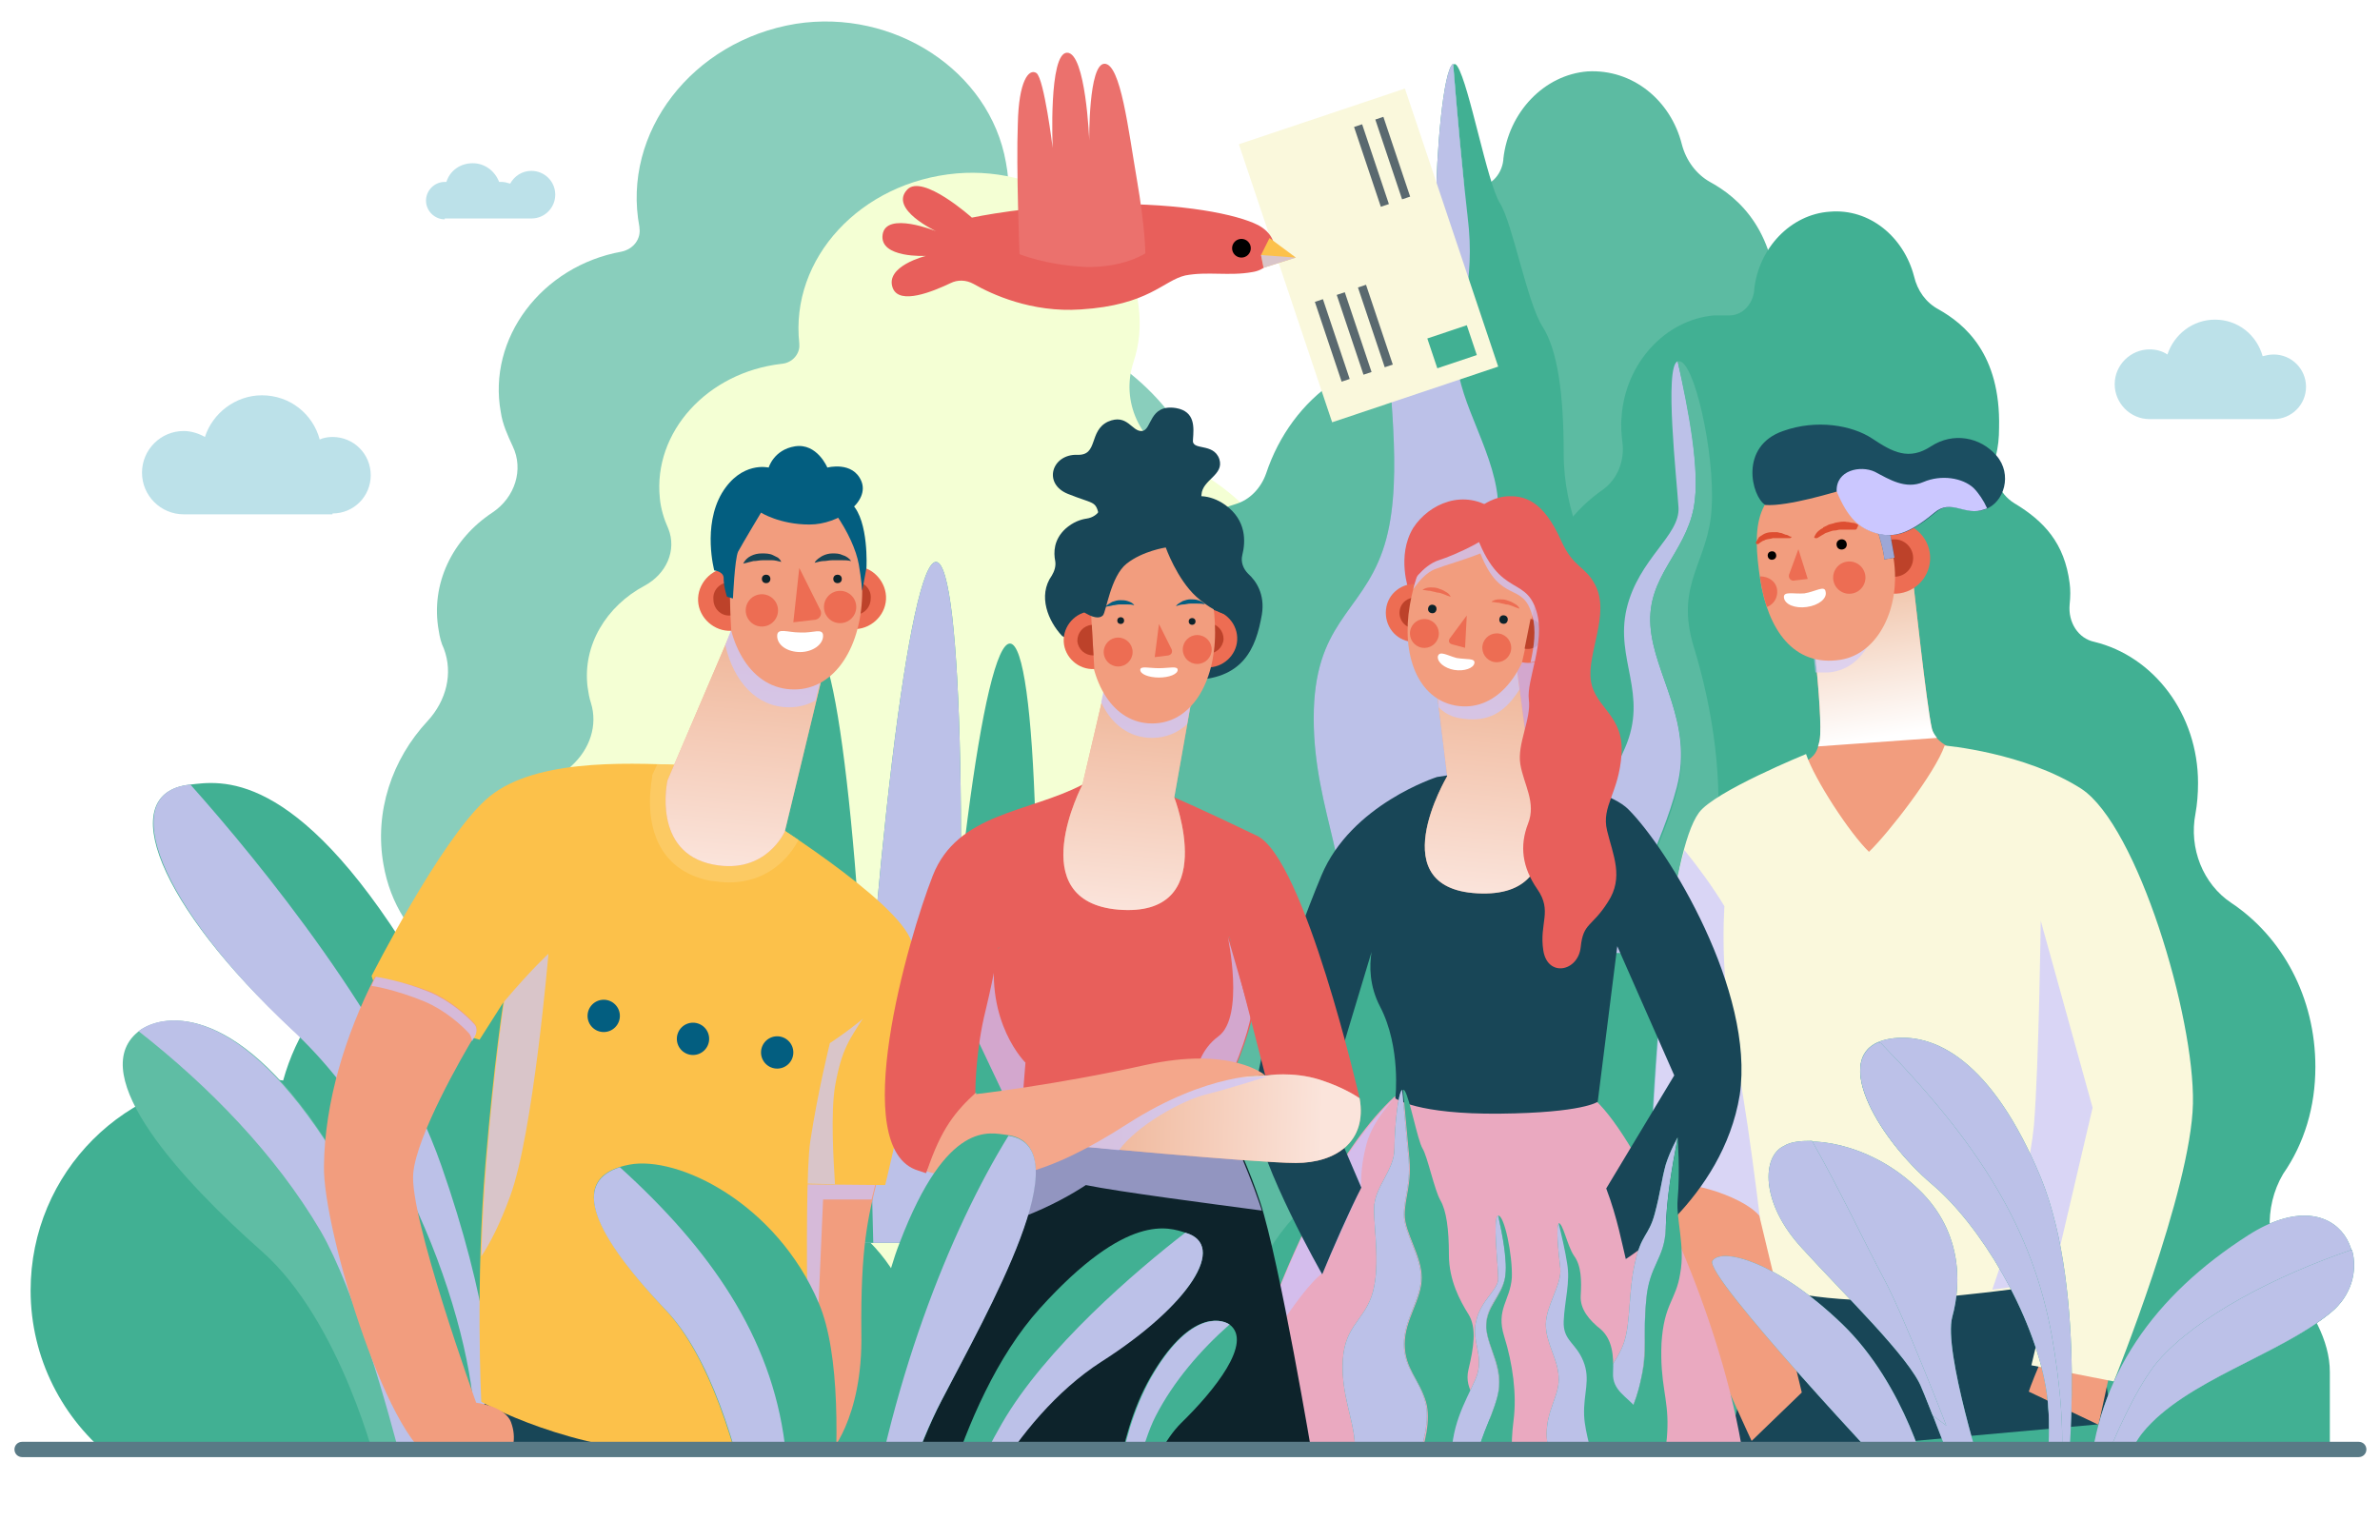 <?xml version="1.0" encoding="utf-8"?>
<!-- Generator: Adobe Illustrator 19.2.1, SVG Export Plug-In . SVG Version: 6.00 Build 0)  -->
<svg version="1.1" id="Livello_1" xmlns="http://www.w3.org/2000/svg" xmlns:xlink="http://www.w3.org/1999/xlink" x="0px" y="0px"
	 viewBox="0 0 279.9 181.1" style="enable-background:new 0 0 279.9 181.1;" xml:space="preserve">
<style type="text/css">
	.st0{clip-path:url(#SVGID_2_);}
	.st1{fill:#89CEBC;}
	.st2{fill:#F4FFD4;}
	.st3{clip-path:url(#SVGID_2_);fill:#41B093;}
	.st4{fill:#5CBBA2;}
	.st5{fill:#41B093;}
	.st6{filter:url(#Adobe_OpacityMaskFilter);}
	.st7{filter:url(#Adobe_OpacityMaskFilter_1_);}
	.st8{mask:url(#SVGID_3_);fill:url(#SVGID_4_);}
	.st9{fill:url(#SVGID_5_);}
	.st10{filter:url(#Adobe_OpacityMaskFilter_2_);}
	.st11{filter:url(#Adobe_OpacityMaskFilter_3_);}
	.st12{mask:url(#SVGID_6_);fill:url(#SVGID_7_);}
	.st13{fill:url(#SVGID_8_);}
	.st14{fill:#5ABAA1;}
	.st15{filter:url(#Adobe_OpacityMaskFilter_4_);}
	.st16{filter:url(#Adobe_OpacityMaskFilter_5_);}
	.st17{mask:url(#SVGID_9_);fill:url(#SVGID_10_);}
	.st18{fill:url(#SVGID_11_);}
	.st19{filter:url(#Adobe_OpacityMaskFilter_6_);}
	.st20{filter:url(#Adobe_OpacityMaskFilter_7_);}
	.st21{mask:url(#SVGID_12_);fill:url(#SVGID_13_);}
	.st22{fill:url(#SVGID_14_);}
	.st23{fill:#5FBDA4;}
	.st24{filter:url(#Adobe_OpacityMaskFilter_8_);}
	.st25{filter:url(#Adobe_OpacityMaskFilter_9_);}
	.st26{mask:url(#SVGID_15_);fill:url(#SVGID_16_);}
	.st27{fill:url(#SVGID_17_);}
	.st28{fill:#184657;}
	.st29{fill:#F29D7E;}
	.st30{fill:url(#SVGID_18_);}
	.st31{opacity:0.58;fill:#CBC7FF;}
	.st32{fill:#ED6D53;}
	.st33{fill:#BD422A;}
	.st34{fill:#FFFFFF;}
	.st35{fill:#1B4E61;}
	.st36{opacity:0.74;fill:#CBC7FF;}
	.st37{fill:#CBC7FF;}
	.st38{fill:#DE4E31;}
	.st39{fill:#FAF8DC;}
	.st40{opacity:0.7;fill:#CBC7FF;}
	.st41{clip-path:url(#SVGID_2_);fill:#EAA9C0;}
	.st42{opacity:0.7;clip-path:url(#SVGID_2_);fill:#CBC7FF;}
	.st43{clip-path:url(#SVGID_2_);fill:#184657;}
	.st44{fill:#FCC14A;}
	.st45{fill:#FCCA63;}
	.st46{opacity:0.72;fill:url(#SVGID_19_);}
	.st47{fill:#0D232B;}
	.st48{fill:#035E80;}
	.st49{clip-path:url(#SVGID_2_);fill:#E85F5B;}
	.st50{clip-path:url(#SVGID_2_);fill:#F29D7E;}
	.st51{opacity:0.72;clip-path:url(#SVGID_2_);fill:url(#SVGID_20_);}
	.st52{clip-path:url(#SVGID_2_);fill:#ED6D53;}
	.st53{clip-path:url(#SVGID_2_);fill:#BD422A;}
	.st54{clip-path:url(#SVGID_2_);fill:#FFFFFF;}
	.st55{clip-path:url(#SVGID_2_);fill:#0D232B;}
	.st56{fill:#E85F5B;}
	.st57{opacity:0.72;fill:url(#SVGID_21_);}
	.st58{opacity:0.72;fill:url(#SVGID_22_);}
	.st59{fill:#F4A78B;}
	.st60{filter:url(#Adobe_OpacityMaskFilter_10_);}
	.st61{filter:url(#Adobe_OpacityMaskFilter_11_);}
	.st62{mask:url(#SVGID_23_);fill:url(#SVGID_24_);}
	.st63{fill:url(#SVGID_25_);}
	.st64{filter:url(#Adobe_OpacityMaskFilter_12_);}
	.st65{filter:url(#Adobe_OpacityMaskFilter_13_);}
	.st66{mask:url(#SVGID_26_);fill:url(#SVGID_27_);}
	.st67{fill:url(#SVGID_28_);}
	.st68{filter:url(#Adobe_OpacityMaskFilter_14_);}
	.st69{filter:url(#Adobe_OpacityMaskFilter_15_);}
	.st70{mask:url(#SVGID_29_);fill:url(#SVGID_30_);}
	.st71{fill:url(#SVGID_31_);}
	.st72{filter:url(#Adobe_OpacityMaskFilter_16_);}
	.st73{filter:url(#Adobe_OpacityMaskFilter_17_);}
	.st74{mask:url(#SVGID_32_);fill:url(#SVGID_33_);}
	.st75{fill:url(#SVGID_34_);}
	.st76{filter:url(#Adobe_OpacityMaskFilter_18_);}
	.st77{filter:url(#Adobe_OpacityMaskFilter_19_);}
	.st78{mask:url(#SVGID_35_);fill:url(#SVGID_36_);}
	.st79{fill:url(#SVGID_37_);}
	.st80{filter:url(#Adobe_OpacityMaskFilter_20_);}
	.st81{filter:url(#Adobe_OpacityMaskFilter_21_);}
	.st82{mask:url(#SVGID_38_);fill:url(#SVGID_39_);}
	.st83{fill:url(#SVGID_40_);}
	.st84{filter:url(#Adobe_OpacityMaskFilter_22_);}
	.st85{filter:url(#Adobe_OpacityMaskFilter_23_);}
	.st86{mask:url(#SVGID_41_);fill:url(#SVGID_42_);}
	.st87{fill:url(#SVGID_43_);}
	.st88{filter:url(#Adobe_OpacityMaskFilter_24_);}
	.st89{filter:url(#Adobe_OpacityMaskFilter_25_);}
	.st90{mask:url(#SVGID_44_);fill:url(#SVGID_45_);}
	.st91{fill:url(#SVGID_46_);}
	.st92{filter:url(#Adobe_OpacityMaskFilter_26_);}
	.st93{filter:url(#Adobe_OpacityMaskFilter_27_);}
	.st94{mask:url(#SVGID_47_);fill:url(#SVGID_48_);}
	.st95{fill:url(#SVGID_49_);}
	.st96{filter:url(#Adobe_OpacityMaskFilter_28_);}
	.st97{filter:url(#Adobe_OpacityMaskFilter_29_);}
	.st98{mask:url(#SVGID_50_);fill:url(#SVGID_51_);}
	.st99{fill:url(#SVGID_52_);}
	.st100{filter:url(#Adobe_OpacityMaskFilter_30_);}
	.st101{filter:url(#Adobe_OpacityMaskFilter_31_);}
	.st102{mask:url(#SVGID_53_);fill:url(#SVGID_54_);}
	.st103{fill:url(#SVGID_55_);}
	.st104{filter:url(#Adobe_OpacityMaskFilter_32_);}
	.st105{filter:url(#Adobe_OpacityMaskFilter_33_);}
	.st106{mask:url(#SVGID_56_);fill:url(#SVGID_57_);}
	.st107{fill:url(#SVGID_58_);}
	.st108{filter:url(#Adobe_OpacityMaskFilter_34_);}
	.st109{filter:url(#Adobe_OpacityMaskFilter_35_);}
	.st110{mask:url(#SVGID_59_);fill:url(#SVGID_60_);}
	.st111{fill:url(#SVGID_61_);}
	.st112{filter:url(#Adobe_OpacityMaskFilter_36_);}
	.st113{filter:url(#Adobe_OpacityMaskFilter_37_);}
	.st114{mask:url(#SVGID_62_);fill:url(#SVGID_63_);}
	.st115{fill:url(#SVGID_64_);}
	.st116{filter:url(#Adobe_OpacityMaskFilter_38_);}
	.st117{filter:url(#Adobe_OpacityMaskFilter_39_);}
	.st118{mask:url(#SVGID_65_);fill:url(#SVGID_66_);}
	.st119{fill:url(#SVGID_67_);}
	.st120{fill:#BCE1E9;}
	.st121{fill:#5A696F;}
	.st122{fill:#EB716D;}
	.st123{fill:#597A86;}
</style>
<title>travel-2</title>
<g>
	<g>
		<defs>
			<rect id="SVGID_1_" width="279.3" height="170.1"/>
		</defs>
		<clipPath id="SVGID_2_">
			<use xlink:href="#SVGID_1_"  style="overflow:visible;"/>
		</clipPath>
		<g class="st0">
			<path class="st1" d="M49,133.2c3.2,3,4.6,7.2,3.9,11.4c-0.5,2.9-0.5,6,0.1,9.1c2.8,14.6,18.4,24.6,34.3,21.8
				c8.5-1.5,15.6-6.1,20.2-12.2c1.4-2,3.9-3.1,6.4-3c1.1,0.1,2.2,0,3.4-0.2c7.5-1.4,12.6-8.1,11.3-15l0,0c-0.1-0.6,0.3-1.1,0.9-1.2
				c0,0,0.1,0,0.1,0c5.3-1,8.9-5.7,8-10.6c0,0,0,0,0,0c-0.3-1.7,0.5-3.3,2-4.3c8.2-5.2,12.8-14.5,11.1-23.9c-1-5.3-3.8-9.9-7.8-13.2
				c-4.1-3.4-5.3-9-2.8-13.7c2.8-5.4,3.9-11.5,2.8-17.7c-1.8-9.8-8.7-17.5-17.8-21.1c-5.3-2.1-8.1-7.5-6.9-12.8
				c0.5-2.4,0.6-4.9,0.1-7.5C116.4,8.3,105.1,1,93.6,2.8C81.4,4.8,73.1,15.6,75.2,26.7c0,0,0,0.1,0,0.1c0.2,1.3-0.7,2.5-2.1,2.8l0,0
				c-9.4,1.7-15.8,10.2-14.2,18.9c0.2,1.4,0.8,2.7,1.4,4c1.3,2.7,0.3,6-2.4,7.8c-4.7,3.1-7.3,8.4-6.3,13.9c0.1,0.7,0.3,1.5,0.6,2.1
				c1.1,2.9,0.3,6.1-1.9,8.5c-4.2,4.5-6.3,10.7-5.2,16.9c0.4,2.3,1.2,4.4,2.4,6.3c1.4,2.3,1.2,5.1-0.3,7.3c-2,3-2.9,6.6-2.2,10.2
				C45.4,128.6,46.9,131.2,49,133.2z"/>
			<path class="st2" d="M62.9,132.9c2.7,2.8,3.7,6.6,2.8,10.3c-0.6,2.6-0.8,5.3-0.5,8c1.5,13.1,15.1,22.8,29.8,21.3
				c7.9-0.8,14.7-4.4,19.2-9.6c1.4-1.7,3.8-2.6,6.1-2.3c1,0.1,2,0.1,3.1,0c6.9-0.8,12-6.4,11.3-12.5l0,0c-0.1-0.5,0.4-0.9,0.9-1
				c0,0,0.1,0,0.1,0c4.9-0.5,8.5-4.5,8-8.9c0,0,0,0,0,0c-0.2-1.5,0.6-2.9,2.1-3.7c7.8-4.1,12.7-12,11.8-20.5
				c-0.5-4.8-2.8-9-6.2-12.2c-3.5-3.3-4.2-8.3-1.6-12.3c2.9-4.6,4.4-9.9,3.7-15.5c-1-8.8-6.7-15.9-14.8-19.7
				c-4.7-2.2-6.9-7.1-5.4-11.7c0.7-2.1,0.9-4.3,0.6-6.6c-1-9.4-10.8-16.5-21.4-15.6c-11.3,1-19.6,10-18.5,20c0,0,0,0.1,0,0.1
				c0.1,1.1-0.8,2.2-2.1,2.3l0,0c-8.7,1-15.1,8-14.3,15.8c0.1,1.2,0.5,2.5,1,3.6c1,2.5-0.2,5.3-2.8,6.7c-4.5,2.4-7.3,7-6.7,11.9
				c0.1,0.7,0.2,1.3,0.4,1.9c0.8,2.6-0.1,5.4-2.3,7.4c-4.2,3.7-6.5,9-5.9,14.6c0.2,2.1,0.8,4,1.8,5.7c1.1,2.1,0.8,4.6-0.8,6.5
				c-2,2.5-3.1,5.6-2.7,8.9C59.9,128.6,61.1,131,62.9,132.9z"/>
		</g>
		<path class="st3" d="M13.3,171.6c-5.9-4.6-9.7-11.8-9.7-19.8c0-13.9,11.2-25.1,25.1-25.1c1.6,0,3.1,0.2,4.6,0.4
			c3-10.9,12.9-18.9,24.8-18.9c14.2,0,25.7,11.5,25.7,25.7c0,2.4-0.3,4.8-1,7c1.7-0.5,3.5-0.7,5.3-0.7c11.1,0,20,9,20,20
			c0,4.2-1.3,8.2-3.6,11.4H13.3z"/>
		<g class="st0">
			<path class="st4" d="M250.5,121c0-9.1-4.4-17.1-11-21.6c-3.7-2.5-5.6-7.2-4.7-11.8c0.3-1.3,0.4-2.6,0.4-4
				c0-9.1-5.9-16.7-13.7-18.6c-2.1-0.5-3.5-2.6-3.3-4.9c0.1-1,0.1-2,0-2.8c-0.6-5.3-3.4-8.1-7.3-10.5c-2-1.2-3-3.7-2.4-6.2
				c0.3-1.2,0.4-2.5,0.5-3.7c0.2-9.7-4.6-13.7-7.9-15.5c-1.6-0.9-2.8-2.5-3.3-4.4c-1.3-5.2-5.8-8.9-11.1-8.6
				c-5.1,0.4-9.3,4.8-9.9,10.3c0,0,0,0.1,0,0.1c-0.2,1.9-1.7,3.3-3.4,3.2c-0.6,0-1.2,0-1.8,0c-6.5,0.6-11.7,6.3-12.2,13.4
				c-0.1,1.1,0,2.2,0.1,3.3c0.4,2.5-0.6,4.9-2.6,6.2c-3.7,2.5-6.5,6.3-8,10.8c-0.6,1.7-1.9,3.1-3.6,3.6c-7.3,2.2-12.7,9.5-12.7,18.2
				c0,2.3,0.4,4.6,1.1,6.6c1.1,3.2-0.3,6.7-3.2,8c-7.8,3.5-13.2,11.9-13.2,21.6c0,3.9,0.9,7.7,2.5,10.9c2.4,4.9,1.5,11-2.3,14.8
				c-5.4,5.3-8.8,12.9-8.8,21.4v10.5h143.9v-10.5c0-4.3-2.5-8.3-5.4-12c-3.2-4-3.4-9.7-0.7-14.1C249.1,131,250.5,126.2,250.5,121z"
				/>
			<path class="st5" d="M272.3,125.5c0-8.2-3.9-15.3-9.9-19.3c-3.3-2.2-5-6.4-4.2-10.5c0.2-1.1,0.3-2.3,0.3-3.6
				c0-8.1-5.2-14.9-12.2-16.6c-1.9-0.4-3.1-2.3-2.9-4.4c0.1-0.9,0.1-1.8,0-2.5c-0.6-4.7-3-7.3-6.5-9.4c-1.8-1.1-2.7-3.3-2.2-5.5
				c0.3-1.1,0.4-2.2,0.4-3.4c0.2-8.7-4.1-12.2-7.1-13.9c-1.5-0.8-2.5-2.2-2.9-3.9c-1.2-4.6-5.2-8-9.9-7.6c-4.6,0.3-8.4,4.3-8.9,9.2
				c0,0,0,0.1,0,0.1c-0.2,1.7-1.5,3-3.1,2.9c-0.5,0-1,0-1.6,0c-5.8,0.5-10.5,5.7-10.9,12c-0.1,1,0,2,0.1,2.9
				c0.3,2.2-0.6,4.4-2.3,5.6c-3.3,2.3-5.8,5.6-7.2,9.7c-0.5,1.6-1.7,2.7-3.2,3.2c-6.6,2-11.4,8.5-11.4,16.3c0,2.1,0.3,4.1,1,5.9
				c1,2.9-0.3,6-2.9,7.2c-7,3.2-11.8,10.6-11.8,19.3c0,3.5,0.8,6.9,2.2,9.8c2.1,4.4,1.3,9.9-2.1,13.2c-4.8,4.7-7.8,11.6-7.8,19.2
				v9.4h128.7v-9.4c0-3.8-2.2-7.4-4.8-10.7c-2.8-3.5-3-8.7-0.7-12.6C271,134.5,272.3,130.2,272.3,125.5z"/>
		</g>
		<g class="st0">
			<g>
				<path class="st5" d="M194.7,97.9c-2.1-3.3-6.8-7-5.5-12.8c1.3-5.8,2.3-11.6,0-15.3c-2.3-3.7-5.3-9.5-5.3-16.4
					c0-7-0.7-12.2-2.5-15c-1.8-2.8-3.5-12.1-5-14.5c-1.5-2.4-3.6-13.9-5-16.1c-0.2-0.3-0.3-0.3-0.5-0.2c0.4,5,1.1,12.9,1.7,18
					c0.9,7.9-1.2,11.8-1.2,16.8s4.8,11.4,4.8,17.5c0,6.1-4.8,11.7-4.8,18.5c0,6.8,4,9.6,5.8,16c1.4,5-0.3,11.6-2.3,17.8h18
					C192.9,112.1,196.8,101.3,194.7,97.9z"/>
				<g>
					<path class="st5" d="M177.2,94.3c-1.8-6.4-5.8-9.1-5.8-16c0-6.8,4.8-12.4,4.8-18.5c0-6.1-4.8-12.5-4.8-17.5s2.2-8.8,1.2-16.8
						c-0.6-5.1-1.3-12.9-1.7-18c-1.2,0.7-2,10.9-2,16.3c0,6.2-5.6,10.6-5.6,16.7c0,6.1,1.9,16.9-0.7,24.3c-2.6,7.4-8.1,8.5-8.1,19.7
						s5.2,18.4,2.9,27.5h17.5C176.8,105.9,178.5,99.3,177.2,94.3z"/>
					<defs>
						<filter id="Adobe_OpacityMaskFilter" filterUnits="userSpaceOnUse" x="154.5" y="7.6" width="23.2" height="104.5">
							<feFlood  style="flood-color:white;flood-opacity:1" result="back"/>
							<feBlend  in="SourceGraphic" in2="back" mode="normal"/>
						</filter>
					</defs>
					<mask maskUnits="userSpaceOnUse" x="154.5" y="7.6" width="23.2" height="104.5" id="SVGID_3_">
						<g class="st6">
							<defs>
								<filter id="Adobe_OpacityMaskFilter_1_" filterUnits="userSpaceOnUse" x="154.5" y="7.6" width="23.2" height="104.5">
									<feFlood  style="flood-color:white;flood-opacity:1" result="back"/>
									<feBlend  in="SourceGraphic" in2="back" mode="normal"/>
								</filter>
							</defs>
							<mask maskUnits="userSpaceOnUse" x="154.5" y="7.6" width="23.2" height="104.5" id="SVGID_3_">
								<g class="st7">
								</g>
							</mask>
							<linearGradient id="SVGID_4_" gradientUnits="userSpaceOnUse" x1="165.307" y1="106.039" x2="169.125" y2="33.49">
								<stop  offset="0" style="stop-color:#FFFFFF"/>
								<stop  offset="1" style="stop-color:#000000"/>
							</linearGradient>
							<path class="st8" d="M177.2,94.3c-1.8-6.4-5.8-9.1-5.8-16c0-6.8,4.8-12.4,4.8-18.5c0-6.1-4.8-12.5-4.8-17.5s2.2-8.8,1.2-16.8
								c-0.6-5.1-1.3-12.9-1.7-18c-1.2,0.7-2,10.9-2,16.3c0,6.2-5.6,10.6-5.6,16.7c0,6.1,1.9,16.9-0.7,24.3
								c-2.6,7.4-8.1,8.5-8.1,19.7s5.2,18.4,2.9,27.5h17.5C176.8,105.9,178.5,99.3,177.2,94.3z"/>
						</g>
					</mask>
					<linearGradient id="SVGID_5_" gradientUnits="userSpaceOnUse" x1="165.307" y1="106.039" x2="169.125" y2="33.49">
						<stop  offset="0" style="stop-color:#BCC1E8"/>
						<stop  offset="1" style="stop-color:#BCC1E8"/>
					</linearGradient>
					<path class="st9" d="M177.2,94.3c-1.8-6.4-5.8-9.1-5.8-16c0-6.8,4.8-12.4,4.8-18.5c0-6.1-4.8-12.5-4.8-17.5s2.2-8.8,1.2-16.8
						c-0.6-5.1-1.3-12.9-1.7-18c-1.2,0.7-2,10.9-2,16.3c0,6.2-5.6,10.6-5.6,16.7c0,6.1,1.9,16.9-0.7,24.3c-2.6,7.4-8.1,8.5-8.1,19.7
						s5.2,18.4,2.9,27.5h17.5C176.8,105.9,178.5,99.3,177.2,94.3z"/>
				</g>
			</g>
			<g>
				<g>
					<path class="st5" d="M194.1,73.6c-0.4-5.8,4.1-8.5,5.1-13.9c0.8-4.3-0.6-11.7-1.9-17.2c-1.6,0.6-0.1,13.9,0.1,17.2
						c0.2,3.3-4.7,6-6.1,11.9c-1.4,6,2.6,10-0.2,16.4c-2.8,6.4-7.2,13-6.7,24.1h6.9c0.5-7.5,4-12.3,5.9-19.5
						C199.2,84.9,194.5,79.4,194.1,73.6z"/>
					<defs>
						<filter id="Adobe_OpacityMaskFilter_2_" filterUnits="userSpaceOnUse" x="184.4" y="42.5" width="15.1" height="69.6">
							<feFlood  style="flood-color:white;flood-opacity:1" result="back"/>
							<feBlend  in="SourceGraphic" in2="back" mode="normal"/>
						</filter>
					</defs>
					<mask maskUnits="userSpaceOnUse" x="184.4" y="42.5" width="15.1" height="69.6" id="SVGID_6_">
						<g class="st10">
							<defs>
								<filter id="Adobe_OpacityMaskFilter_3_" filterUnits="userSpaceOnUse" x="184.4" y="42.5" width="15.1" height="69.6">
									<feFlood  style="flood-color:white;flood-opacity:1" result="back"/>
									<feBlend  in="SourceGraphic" in2="back" mode="normal"/>
								</filter>
							</defs>
							<mask maskUnits="userSpaceOnUse" x="184.4" y="42.5" width="15.1" height="69.6" id="SVGID_6_">
								<g class="st11">
								</g>
							</mask>
							<linearGradient id="SVGID_7_" gradientUnits="userSpaceOnUse" x1="190.632" y1="108.107" x2="193.183" y2="59.64">
								<stop  offset="0" style="stop-color:#FFFFFF"/>
								<stop  offset="1" style="stop-color:#000000"/>
							</linearGradient>
							<path class="st12" d="M194.1,73.6c-0.4-5.8,4.1-8.5,5.1-13.9c0.8-4.3-0.6-11.7-1.9-17.2c-1.6,0.6-0.1,13.9,0.1,17.2
								c0.2,3.3-4.7,6-6.1,11.9c-1.4,6,2.6,10-0.2,16.4c-2.8,6.4-7.2,13-6.7,24.1h6.9c0.5-7.5,4-12.3,5.9-19.5
								C199.2,84.9,194.5,79.4,194.1,73.6z"/>
						</g>
					</mask>
					<linearGradient id="SVGID_8_" gradientUnits="userSpaceOnUse" x1="190.632" y1="108.107" x2="193.183" y2="59.64">
						<stop  offset="0" style="stop-color:#BCC1E8"/>
						<stop  offset="1" style="stop-color:#BCC1E8"/>
					</linearGradient>
					<path class="st13" d="M194.1,73.6c-0.4-5.8,4.1-8.5,5.1-13.9c0.8-4.3-0.6-11.7-1.9-17.2c-1.6,0.6-0.1,13.9,0.1,17.2
						c0.2,3.3-4.7,6-6.1,11.9c-1.4,6,2.6,10-0.2,16.4c-2.8,6.4-7.2,13-6.7,24.1h6.9c0.5-7.5,4-12.3,5.9-19.5
						C199.2,84.9,194.5,79.4,194.1,73.6z"/>
				</g>
				<path class="st14" d="M199.2,76.1c-2.3-7.5,1.8-10,2.1-16.4c0.4-6.4-2.1-17.5-3.9-17.2c0,0,0,0-0.1,0c1.2,5.5,2.7,12.9,1.9,17.2
					c-1.1,5.5-5.5,8.1-5.1,13.9c0.4,5.8,5.1,11.3,3.2,19.1c-1.8,7.2-5.4,11.9-5.9,19.5h10.2c0,0-0.7-5.7,0.2-12.8
					C202.7,92.2,201.5,83.6,199.2,76.1z"/>
			</g>
		</g>
		<g class="st0">
			<g>
				<path class="st5" d="M100.4,146.2c2.2-44.1,6.6-80.3,9.7-80.1c3.1,0.2,3.9,36,1.6,80.1H100.4z"/>
				<defs>
					<filter id="Adobe_OpacityMaskFilter_4_" filterUnits="userSpaceOnUse" x="100.4" y="66.1" width="12.6" height="80.1">
						<feFlood  style="flood-color:white;flood-opacity:1" result="back"/>
						<feBlend  in="SourceGraphic" in2="back" mode="normal"/>
					</filter>
				</defs>
				<mask maskUnits="userSpaceOnUse" x="100.4" y="66.1" width="12.6" height="80.1" id="SVGID_9_">
					<g class="st15">
						<defs>
							<filter id="Adobe_OpacityMaskFilter_5_" filterUnits="userSpaceOnUse" x="100.4" y="66.1" width="12.6" height="80.1">
								<feFlood  style="flood-color:white;flood-opacity:1" result="back"/>
								<feBlend  in="SourceGraphic" in2="back" mode="normal"/>
							</filter>
						</defs>
						<mask maskUnits="userSpaceOnUse" x="100.4" y="66.1" width="12.6" height="80.1" id="SVGID_9_">
							<g class="st16">
							</g>
						</mask>
						<linearGradient id="SVGID_10_" gradientUnits="userSpaceOnUse" x1="106.252" y1="141.538" x2="109.178" y2="85.945">
							<stop  offset="0" style="stop-color:#FFFFFF"/>
							<stop  offset="1" style="stop-color:#000000"/>
						</linearGradient>
						<path class="st17" d="M100.4,146.2c2.2-44.1,6.6-80.3,9.7-80.1c3.1,0.2,3.9,36,1.6,80.1H100.4z"/>
					</g>
				</mask>
				<linearGradient id="SVGID_11_" gradientUnits="userSpaceOnUse" x1="106.252" y1="141.538" x2="109.178" y2="85.945">
					<stop  offset="0" style="stop-color:#BCC1E8"/>
					<stop  offset="1" style="stop-color:#BCC1E8"/>
				</linearGradient>
				<path class="st18" d="M100.4,146.2c2.2-44.1,6.6-80.3,9.7-80.1c3.1,0.2,3.9,36,1.6,80.1H100.4z"/>
			</g>
			<path class="st5" d="M91.3,146.2c-0.7-38.8,1.2-70.4,4.4-70.4c3.1-0.1,6.2,31.6,7,70.4H91.3z"/>
			<path class="st5" d="M109.6,146.2c2-38.8,6.1-70.7,9.2-70.5c3.1,0.2,4.1,31.7,2.1,70.5H109.6z"/>
		</g>
		<g class="st0">
			<path class="st5" d="M22.3,92.3c-8.9,1-3.6,14.3,12,28.7s23,40.9,21.3,49.7c1,1.6,4.5,1.7,5.8,0.8c0,0,0.8-36.5-13-58.9
				S25.8,91.9,22.3,92.3z"/>
			<defs>
				<filter id="Adobe_OpacityMaskFilter_6_" filterUnits="userSpaceOnUse" x="18" y="92.3" width="40.3" height="78.8">
					<feFlood  style="flood-color:white;flood-opacity:1" result="back"/>
					<feBlend  in="SourceGraphic" in2="back" mode="normal"/>
				</filter>
			</defs>
			<mask maskUnits="userSpaceOnUse" x="18" y="92.3" width="40.3" height="78.8" id="SVGID_12_">
				<g class="st19">
					<defs>
						<filter id="Adobe_OpacityMaskFilter_7_" filterUnits="userSpaceOnUse" x="18" y="92.3" width="40.3" height="78.8">
							<feFlood  style="flood-color:white;flood-opacity:1" result="back"/>
							<feBlend  in="SourceGraphic" in2="back" mode="normal"/>
						</filter>
					</defs>
					<mask maskUnits="userSpaceOnUse" x="18" y="92.3" width="40.3" height="78.8" id="SVGID_12_">
						<g class="st20">
						</g>
					</mask>
					
						<linearGradient id="SVGID_13_" gradientUnits="userSpaceOnUse" x1="-5013.425" y1="-99.675" x2="-5060.677" y2="-91.434" gradientTransform="matrix(-1.322 -0.172 -0.134 1.026 -6636.909 -639.067)">
						<stop  offset="0" style="stop-color:#FFFFFF"/>
						<stop  offset="1" style="stop-color:#000000"/>
					</linearGradient>
					<path class="st21" d="M22.3,92.3c0,0,0.1,0,0.1,0c8.2,9.2,23.7,28.2,29.5,44.8c5.4,15.4,6.7,27.1,6.3,34l-2.6-0.3
						c1.6-8.8-5.7-35.3-21.3-49.7C18.8,106.6,13.5,93.2,22.3,92.3z"/>
				</g>
			</mask>
			
				<linearGradient id="SVGID_14_" gradientUnits="userSpaceOnUse" x1="-5013.425" y1="-99.675" x2="-5060.677" y2="-91.434" gradientTransform="matrix(-1.322 -0.172 -0.134 1.026 -6636.909 -639.067)">
				<stop  offset="0" style="stop-color:#BCC1E8"/>
				<stop  offset="1" style="stop-color:#BCC1E8"/>
			</linearGradient>
			<path class="st22" d="M22.3,92.3c0,0,0.1,0,0.1,0c8.2,9.2,23.7,28.2,29.5,44.8c5.4,15.4,6.7,27.1,6.3,34l-2.6-0.3
				c1.6-8.8-5.7-35.3-21.3-49.7C18.8,106.6,13.5,93.2,22.3,92.3z"/>
		</g>
		<g class="st0">
			<path class="st23" d="M16.2,121.4c-6.2,5.1,5.2,17.5,14.6,25.8c9.4,8.3,13.6,25.7,13.6,25.7c1.7,1.4,5.3,1.4,6.2-0.4
				c0,0-1.4-21.7-12.3-38.4S18.7,119.3,16.2,121.4z"/>
			<defs>
				<filter id="Adobe_OpacityMaskFilter_8_" filterUnits="userSpaceOnUse" x="16.3" y="120.1" width="34.2" height="52.6">
					<feFlood  style="flood-color:white;flood-opacity:1" result="back"/>
					<feBlend  in="SourceGraphic" in2="back" mode="normal"/>
				</filter>
			</defs>
			<mask maskUnits="userSpaceOnUse" x="16.3" y="120.1" width="34.2" height="52.6" id="SVGID_15_">
				<g class="st24">
					<defs>
						<filter id="Adobe_OpacityMaskFilter_9_" filterUnits="userSpaceOnUse" x="16.3" y="120.1" width="34.2" height="52.6">
							<feFlood  style="flood-color:white;flood-opacity:1" result="back"/>
							<feBlend  in="SourceGraphic" in2="back" mode="normal"/>
						</filter>
					</defs>
					<mask maskUnits="userSpaceOnUse" x="16.3" y="120.1" width="34.2" height="52.6" id="SVGID_15_">
						<g class="st25">
						</g>
					</mask>
					
						<linearGradient id="SVGID_16_" gradientUnits="userSpaceOnUse" x1="-6405.141" y1="362.147" x2="-6443.987" y2="368.923" gradientTransform="matrix(-0.998 6.270000e-002 6.270000e-002 0.998 -6405.024 183.9)">
						<stop  offset="0" style="stop-color:#FFFFFF"/>
						<stop  offset="1" style="stop-color:#000000"/>
					</linearGradient>
					<path class="st26" d="M37.7,144.8c-5.3-9-13.1-17-21.4-23.5c2.7-2.1,11.1-3.6,21.9,12.8c10.9,16.7,12.3,38.4,12.3,38.4
						l-3.1,0.2C45.6,165.6,41.7,151.7,37.7,144.8z"/>
				</g>
			</mask>
			
				<linearGradient id="SVGID_17_" gradientUnits="userSpaceOnUse" x1="-6405.141" y1="362.147" x2="-6443.987" y2="368.923" gradientTransform="matrix(-0.998 6.270000e-002 6.270000e-002 0.998 -6405.024 183.9)">
				<stop  offset="0" style="stop-color:#BCC1E8"/>
				<stop  offset="1" style="stop-color:#BCC1E8"/>
			</linearGradient>
			<path class="st27" d="M37.7,144.8c-5.3-9-13.1-17-21.4-23.5c2.7-2.1,11.1-3.6,21.9,12.8c10.9,16.7,12.3,38.4,12.3,38.4l-3.1,0.2
				C45.6,165.6,41.7,151.7,37.7,144.8z"/>
		</g>
		<g class="st0">
			<path class="st28" d="M208.1,150.2c4.3,0.8,13.8,1.4,19.9,0.7c6.2-0.7,17.6-2.3,17.6-2.3l2.8,18.8l-45.5,4.1L208.1,150.2z"/>
			<path class="st29" d="M240.1,159.9c-1.4,3.3-1.5,3.8-1.5,3.8l8.2,3.9l1.3-6L240.1,159.9z"/>
			<path class="st29" d="M225.6,98.4c-0.8,1.1-1.8,2.3-3,3c-1.9,0.1-3.7,0.4-5.4,0.5c-1.7-0.5-3.1-1.4-4.5-2.7
				c-2.5-2.2-4.2-4.2-6.1-7.1c6-2.7,6.9-2.4,7.4-5c0.5-2.9-1.4-17.9-1.4-17.9l12.4-0.8c0,0,1.6,14.8,2.2,17.3
				c0.3,1.5,2.1,2.4,4.6,3.3C230,92.3,227.8,95.4,225.6,98.4z"/>
			
				<linearGradient id="SVGID_18_" gradientUnits="userSpaceOnUse" x1="-12069.475" y1="-11976.438" x2="-12071.731" y2="-11951.049" gradientTransform="matrix(-0.71 5.370000e-002 5.370000e-002 0.71 -7707.053 9220.042)">
				<stop  offset="0" style="stop-color:#F0C3A8"/>
				<stop  offset="1" style="stop-color:#FFFFFF"/>
			</linearGradient>
			<path class="st30" d="M213.8,87.8c0.1-0.2,0.1-0.4,0.2-0.7c0.5-2.9-1.4-17.9-1.4-17.9l12.4-0.8c0,0,1.6,14.8,2.2,17.3
				c0.1,0.4,0.3,0.7,0.6,1.1L213.8,87.8z"/>
			<path class="st31" d="M215,79.1c-0.5,0-1,0-1.5,0c-0.5-5.1-1.1-9.9-1.1-9.9l8.8-0.6C221.4,74.2,219.2,78.8,215,79.1z"/>
			
				<ellipse transform="matrix(0.988 -0.154 0.154 0.988 -7.449 35.04)" class="st32" cx="222.8" cy="65.7" rx="4.2" ry="4.2"/>
			
				<ellipse transform="matrix(0.988 -0.154 0.154 0.988 -7.449 35.041)" class="st33" cx="222.8" cy="65.7" rx="2.2" ry="2.2"/>
			<path class="st29" d="M207,68.1c0.9,5.9,3.9,10.4,9.5,9.5c4.3-0.7,7.1-6,6.2-11.9c-0.9-5.9-3.2-10.5-9.5-9.5
				C206.2,57.2,206.1,62.1,207,68.1z"/>
			<ellipse transform="matrix(0.988 -0.154 0.154 0.988 -7.284 34.067)" cx="216.6" cy="64.1" rx="0.6" ry="0.6"/>
			<ellipse transform="matrix(0.988 -0.154 0.154 0.988 -7.876 34.256)" class="st32" cx="217.5" cy="68" rx="1.9" ry="1.9"/>
			<path class="st34" d="M209.8,70.3c0.1,0.8,1.3,1.3,2.7,1.1c1.4-0.2,2.4-1,2.2-1.8c-0.1-0.8-1.2,0-2.5,0.2
				C210.9,69.9,209.7,69.5,209.8,70.3z"/>
			<path class="st35" d="M222.2,62.3l0.6,3.3l-1.2,0.2c0-0.8-0.6-2.8-0.8-3.4L222.2,62.3z"/>
			<path class="st36" d="M222.2,62.3l0.6,3.3l-1.2,0.2c0-0.8-0.6-2.8-0.8-3.4L222.2,62.3z"/>
			<path class="st35" d="M207.6,59.4c-1.6-1-3.1-6.9,2.1-8.7c3.9-1.4,8.1-0.7,10.5,0.9c2.4,1.6,4.3,2.6,6.9,0.9
				c2.6-1.7,5.8-1.1,7.7,1.1c1.9,2.2,0.9,5.5-1.3,6.3c-2.3,0.9-3.9-1.3-5.9,0.4c-3.1,2.6-4.8,2.9-6.6,2.5c-2.3-0.6-3.6-1.9-4.9-5
				C216,57.8,210.3,59.6,207.6,59.4z"/>
			<path class="st37" d="M220.5,55.5c1.7,0.9,3.6,2.1,5.7,1.2c2.1-0.9,4.6-0.5,5.9,0.7c0.6,0.6,1.2,1.5,1.6,2.4
				c-0.1,0-0.2,0.1-0.3,0.1c-2.3,0.9-3.9-1.3-5.9,0.4c-3.1,2.6-4.8,2.9-6.6,2.5c-2.3-0.6-3.6-1.9-4.9-5
				C215.9,55.3,218.8,54.7,220.5,55.5z"/>
			<g>
				<path class="st38" d="M218.5,61.7c-0.2-0.1-0.4-0.2-0.6-0.2c-0.2,0-0.4-0.1-0.7-0.1c-0.4-0.1-0.9,0-1.4,0.1
					c-0.2,0.1-0.4,0.1-0.7,0.2l-0.2,0.1l-0.2,0.1l-0.2,0.1c-0.1,0-0.1,0.1-0.1,0.1c-0.4,0.2-0.8,0.5-1,1c-0.1,0.1,0,0.2,0.1,0.2
					c0.1,0,0.1,0,0.2,0l0,0c0.3-0.2,0.7-0.4,1-0.6c0.4-0.1,0.7-0.3,1.1-0.3c0.2,0,0.4-0.1,0.6-0.1c0.2,0,0.4,0,0.6,0
					c0.1,0,0.2,0,0.3,0l0.3,0c0.2,0,0.4,0,0.6,0l0,0c0.1,0,0.2-0.1,0.2-0.2C218.6,61.8,218.5,61.7,218.5,61.7z"/>
			</g>
			<path class="st32" d="M211.5,64.6l-1.1,3c-0.1,0.4,0.2,0.7,0.5,0.7l1.7-0.2L211.5,64.6z"/>
			<g>
				<path class="st38" d="M210.5,63.1c-0.2-0.1-0.3-0.2-0.5-0.2c-0.2-0.1-0.3-0.1-0.5-0.2c-0.2,0-0.4-0.1-0.5-0.1
					c-0.2,0-0.4,0-0.6,0c-0.4,0-0.8,0.1-1.1,0.3c-0.1,0.1-0.2,0.1-0.3,0.2c-0.1,0.1-0.2,0.1-0.2,0.2c-0.1,0.2-0.2,0.3-0.3,0.5
					c0,0.1,0,0.2,0.1,0.2c0.1,0,0.1,0,0.2,0l0,0c0.1-0.1,0.2-0.2,0.4-0.3c0.1-0.1,0.3-0.1,0.4-0.2c0.3-0.1,0.6-0.1,0.9-0.2
					c0.2,0,0.3,0,0.5,0l0.5,0c0.2,0,0.3,0,0.5,0c0.2,0,0.3,0,0.5,0l0,0c0.1,0,0.2-0.1,0.2-0.2C210.6,63.2,210.6,63.1,210.5,63.1z"/>
			</g>
			<ellipse transform="matrix(0.988 -0.154 0.154 0.988 -7.578 32.825)" cx="208.4" cy="65.4" rx="0.5" ry="0.5"/>
			<path class="st32" d="M209,69.4c0.1,0.9-0.4,1.7-1.2,2c-0.4-1.1-0.6-2.2-0.8-3.4c0-0.1,0-0.1,0-0.2C208,67.8,208.9,68.4,209,69.4
				z"/>
			<path class="st39" d="M212.4,88.7c0,0-10.8,4.4-12.6,6.9c-3.5,4.8-5,27-5.6,40.1c-0.3,5.6,3.5,10.6,9,11.9l6.1,1.4l-2.2-35.4
				c0,0,1.4,23.9,0.6,30.3c-0.8,6.4,1,7.7,1,7.7s7.2,2.1,18.3,1.1s14.2-1.8,14.2-1.8l-2.3,9.7l9.7,1.9c0,0,9.1-22.5,9.3-32.7
				c0.2-10.2-6.5-32.6-13.1-37c-6.7-4.3-16.1-5.1-16.1-5.1c-1.1,3.2-6.6,10.3-8.9,12.5C217.6,98.1,213.4,91.7,212.4,88.7z"/>
			<path class="st40" d="M202.8,106.6c-1.4-2.3-3-4.5-4.7-6.6c-1.6,5.3-3,15.5-4,35.8c-0.6,11.9,12.8,12.6,13.5,12.9
				c0.1,0.5-1.8-16-3.1-22.5C202.8,118.3,202.5,111.7,202.8,106.6z"/>
			<path class="st40" d="M240,108.3l6.1,22l-4.8,20.5l-7,0.9c0,0,4.2-11.8,4.9-19.3C239.8,125,240,108.3,240,108.3z"/>
			<path class="st29" d="M194.4,139.7c1.2,7.6,11.6,29.8,11.6,29.8l5.9-5.7l-5-20.8C204.9,140.6,197.2,138.2,194.4,139.7z"/>
		</g>
		<path class="st41" d="M187.7,129.5c5,4.7,14.2,23.8,17.1,40.5l-60.6,0.5c0,0,7.3-29.9,19.8-41.5L187.7,129.5z"/>
		<path class="st42" d="M147.2,160.6l-0.1,0.8c0,0,5.7-9.7,8.4-11.6l4.6-10.2c0,0-0.2-2,0.6-5c0.8-3,3.4-5.5,3.4-5.5
			C156.2,136.4,150.4,150.8,147.2,160.6z"/>
		<path class="st43" d="M191.5,95.2c-3.4-3.4-17.4-4.6-17.4-4.6l-5.1,0.8c0,0-10.1,3.2-13.6,11.6c-3.5,8.4-8.4,22.8-7.8,28.4
			c0.6,5.7,7.9,18.5,7.9,18.5c1.1-2.7,3.3-7.7,4.6-10.2l-4.2-9.8c0,0,5.4-17.9,6.3-20.9c0,0-2.4,4.6,0.1,9.4
			c2.5,4.8,1.8,10.8,1.8,10.8s2.5,1.9,12.3,1.8c9.8-0.1,11.5-1.4,11.5-1.4l2.3-18.3l6.7,15.2l-8,13.3c1.3,3.4,1.9,6.7,2.3,8.3
			c0,0,11.4-7,13.4-19.3C206.4,116.6,196.2,99.9,191.5,95.2z"/>
		<g class="st0">
			<path class="st28" d="M57.4,163.4c-1.1,6.3-5.7,8.6-5.7,8.6l-0.7,4.1l45.6-1.1l0.7-4.6L57.4,163.4z"/>
			<path class="st29" d="M103.2,138.7c-1.1,4.4-2,7.9-1.9,18.1c0.2,10.2-3.9,14.4-3.9,14.4l-7.5-0.9l2.3-33l2-2.6L103.2,138.7z"/>
			<path class="st40" d="M97.1,136l-3.8-0.2l-1.2,1.5l-2.3,33l5.7,0.7l1.3-29.9h5.7c0.2-0.8,0.4-1.6,0.6-2.4l-2.6-1.1H97L97.1,136z"
				/>
			<path class="st44" d="M107.2,110.7c2.3,7.6-3.1,28.7-3.1,28.7l-10.9-0.1l2.3-18.2L107.2,110.7z"/>
			<path class="st40" d="M93.3,139.2l4.9,0.1c-0.2-3.1-0.5-8.4,0-11.5c0.8-4.5,1.7-5.5,3.6-8.5l-4.4,0.1l-1.8,1.6L93.3,139.2z"/>
			<path class="st44" d="M80.2,90c-7-0.3-17.9-0.7-23.1,4.1c-5.4,4.9-13.4,20.7-13.4,20.7c1,3.9,8.8,6.5,12.7,7.5l2.8-4.4
				c0,0-1.1,6.9-2.1,18.9c-1.2,13.9-0.5,28.1-0.5,28.1s10.7,6,23.6,6c8.7,0,15.1,0.7,15.1,0.7s-0.9-31.5,0-37.4
				c0.9-5.9,2.3-11.5,2.3-11.5s11.1-7.1,9.6-11.9C105.7,105.9,89,95.6,89,95.6L80.2,90z"/>
			<path class="st40" d="M64.5,112.2c0,0-1.9,1.7-5.2,5.6c0,0-1.1,6.9-2.1,18.9c-0.3,3.8-0.5,7.6-0.6,11.1c1-1.5,2.2-3.8,3.4-7.1
				C62.7,133.4,64.5,112.2,64.5,112.2z"/>
			<path class="st45" d="M93.9,98.8c-2.8-1.9-4.9-3.2-4.9-3.2L80.2,90c-0.9,0-1.9-0.1-2.9-0.1l-0.6,1.3l0,0.2c0,0.2-1.1,5,1.2,8.6
				c1.2,1.9,3.1,3.1,5.6,3.6c0.8,0.1,1.5,0.2,2.2,0.2c0,0,0,0,0,0C91.1,103.8,93.4,99.8,93.9,98.8z"/>
			<path class="st29" d="M86.1,74l-7.6,17.8c0,0-1.9,8.5,5.4,9.9c6.2,1.2,8.4-3.9,8.4-3.9l4.8-19.9L86.1,74z"/>
			<linearGradient id="SVGID_19_" gradientUnits="userSpaceOnUse" x1="88.52" y1="76.348" x2="86.253" y2="101.853">
				<stop  offset="0" style="stop-color:#F0C3A8"/>
				<stop  offset="1" style="stop-color:#FFFFFF"/>
			</linearGradient>
			<path class="st46" d="M86.1,74l-7.6,17.8c0,0-1.9,8.5,5.4,9.9c6.2,1.2,8.4-3.9,8.4-3.9l4.8-19.9L86.1,74z"/>
			<path class="st40" d="M85.3,75.9c1,4.3,3.7,7.3,7.5,7.3c1.2,0,2.2-0.3,3.1-0.8l1.1-4.5l-11-3.9L85.3,75.9z"/>
			<path class="st32" d="M100.3,74c2,0.1,3.8-1.5,3.9-3.5c0.1-2-1.5-3.8-3.5-3.9L100.3,74z"/>
			<path class="st33" d="M100.4,72.3c1.1,0.1,2-0.8,2-1.9c0.1-1.1-0.8-2-1.9-2L100.4,72.3z"/>
			<path class="st29" d="M101.4,69.5c0,6.4-3.1,11.6-8,11.6c-5,0-8-5.2-8-11.6c0-6.4,2.2-11.8,7.9-11.8
				C99.3,57.7,101.4,63.1,101.4,69.5z"/>
			<circle class="st32" cx="89.6" cy="71.8" r="1.9"/>
			<circle class="st32" cx="98.8" cy="71.4" r="1.9"/>
			<path class="st32" d="M94,66.8l2.5,5c0.2,0.5-0.1,1-0.6,1.1l-2.6,0.3L94,66.8z"/>
			<path class="st34" d="M96.8,74.8c0,1-1.2,1.9-2.7,1.9c-1.5,0-2.7-0.8-2.7-1.9c0-1,1.2-0.4,2.7-0.4C95.6,74.5,96.8,73.8,96.8,74.8
				z"/>
			<circle class="st47" cx="90.1" cy="68.1" r="0.5"/>
			<circle class="st47" cx="98.5" cy="68.1" r="0.5"/>
			<path class="st28" d="M87.4,66.3c0.2-0.4,0.5-0.7,0.9-0.9c0.4-0.2,0.8-0.3,1.3-0.3c0.4,0,0.9,0,1.3,0.2c0.2,0.1,0.4,0.2,0.6,0.3
				c0,0,0.1,0.1,0.1,0.1c0,0,0.1,0.1,0.1,0.1c0.1,0.1,0.1,0.2,0.2,0.3c-0.4-0.1-0.8-0.2-1.1-0.2c-0.4,0-0.7,0-1.1,0
				c-0.4,0-0.7,0.1-1.1,0.1C88.2,66.1,87.8,66.2,87.4,66.3z"/>
			<path class="st28" d="M95.8,66.2c0.2-0.4,0.6-0.6,0.9-0.8c0.4-0.2,0.8-0.3,1.2-0.3c0.4,0,0.8,0,1.2,0.2c0.4,0.1,0.8,0.4,1,0.7
				c-0.4-0.1-0.8-0.1-1.1-0.1c-0.4,0-0.7,0-1.1,0c-0.4,0-0.7,0.1-1.1,0.1C96.6,66,96.2,66.1,95.8,66.2z"/>
			<path class="st32" d="M86,74.2c-2,0.1-3.8-1.5-3.9-3.5c-0.1-2,1.5-3.8,3.5-3.9L86,74.2z"/>
			<path class="st33" d="M85.9,72.4c-1.1,0.1-2-0.8-2-1.9c-0.1-1.1,0.8-2,1.9-2L85.9,72.4z"/>
			<path class="st48" d="M89.5,60.3c0,0,2.2,1.4,5.7,1.4c3.5,0,7.1-2.7,6.1-5.1S97.3,55,97.3,55s-1.2-2.9-3.8-2.5
				c-2.5,0.4-3.1,2.5-3.1,2.5s-3.2-0.8-5.5,3c-2.3,3.9-0.9,9.1-0.9,9.1s1,0.1,1.1,0.8c0,1.2,0.4,2.3,0.4,2.3l0.7,0.2
				c0,0,0.2-4.6,0.6-5.5C87.4,63.8,89.5,60.3,89.5,60.3z"/>
			<path class="st48" d="M98.3,60.5c1.4,2,2.4,4.2,2.7,5.9c0.3,1.7,0.4,3.1,0.4,3.1l0.5-2.7c0,0,0.3-5.5-1.7-7.5L98.3,60.5z"/>
			<path class="st29" d="M44.1,114.9c-3.5,6.9-5.9,14.7-6,22.2c-0.2,7.5,8,34.3,13.6,34.8c5.5,0.5,5.7-1.5,5.7-1.5s-1.4,2.9-0.4,3
				c1.1,0.2,2.7-3.2,2.1-4.2c0,0-0.4,2.8,0.4,2.2c0.8-0.5,1.3-2.2,0.6-4.1c-0.7-1.9-4.1-2.3-4.1-2.3s-7.9-21.9-7.4-27
				c0.4-4.4,5.7-13.7,7.3-16.3c0.2-0.4,0.2-1-0.1-1.3c-0.9-1-2.9-2.8-5.3-3.8C47,115.3,44.1,114.9,44.1,114.9z"/>
			<path class="st40" d="M49.9,117.8c2.4,1,4.4,2.8,5.3,3.8c0.2,0.3,0.3,0.6,0.3,0.9c0.2-0.3,0.3-0.5,0.4-0.7c0.2-0.4,0.2-1-0.1-1.3
				c-0.9-1-2.9-2.8-5.3-3.8c-3.4-1.4-6.3-1.8-6.3-1.8c-0.2,0.4-0.4,0.7-0.5,1.1C43.6,115.9,46.5,116.4,49.9,117.8z"/>
			<path class="st40" d="M58.5,172.1c0,0,0-0.1,0-0.1c0,0.1-0.1,0.2-0.1,0.3C58.4,172.3,58.5,172.2,58.5,172.1z"/>
			<circle class="st48" cx="71" cy="119.5" r="1.9"/>
			<circle class="st48" cx="81.5" cy="122.2" r="1.9"/>
			<circle class="st48" cx="91.4" cy="123.8" r="1.9"/>
		</g>
		<path class="st49" d="M175.9,60.1c-3.7-2.8-7.9-0.8-9.7,2c-2,3.3-0.5,7.4-0.5,7.4l13.5,19l5.3-15.8l-6.7-9.8L175.9,60.1z"/>
		
			<ellipse transform="matrix(4.478541e-002 -0.999 0.999 4.478541e-002 92.39 251.382)" class="st42" cx="177.6" cy="77.4" rx="10.7" ry="5.8"/>
		<path class="st50" d="M178.4,78.7l1.6,12.2c0,0,5.8,14.4-5.7,14.2c-12.2-0.2-4.1-13.8-4.1-13.8l-1.6-13L178.4,78.7z"/>
		<linearGradient id="SVGID_20_" gradientUnits="userSpaceOnUse" x1="175.707" y1="80.535" x2="173.536" y2="104.948">
			<stop  offset="0" style="stop-color:#F0C3A8"/>
			<stop  offset="1" style="stop-color:#FFFFFF"/>
		</linearGradient>
		<path class="st51" d="M178.4,78.7l1.6,12.2c0,0,5.8,14.4-5.7,14.2c-12.2-0.2-4.1-13.8-4.1-13.8l-1.6-13L178.4,78.7z"/>
		<path class="st42" d="M178.7,81.1c-1.5,2.4-3.3,3.7-6,3.5c-1.5-0.1-2.5-0.4-3.5-1.4l-0.3-3.9l9.5-0.5L178.7,81.1z"/>
		<path class="st52" d="M166,75.5c-1.9-0.2-3.2-1.9-3-3.8c0.2-1.9,1.9-3.2,3.8-3L166,75.5z"/>
		<path class="st53" d="M166.2,73.9c-1-0.1-1.7-1-1.6-2c0.1-1,1-1.7,2-1.6L166.2,73.9z"/>
		<path class="st50" d="M165.8,71.2c-1,5.8,0.9,11,5.4,11.8c4.6,0.8,8.1-3.5,9.1-9.3s-0.1-11-5.3-11.9
			C169.5,60.8,166.8,65.4,165.8,71.2z"/>
		
			<ellipse transform="matrix(0.17 -0.985 0.985 0.17 71.133 236.724)" class="st52" cx="176.1" cy="76.1" rx="1.7" ry="1.7"/>
		<ellipse transform="matrix(0.17 -0.985 0.985 0.17 65.74 226.953)" class="st52" cx="167.6" cy="74.4" rx="1.7" ry="1.7"/>
		<path class="st52" d="M172.5,72.4l-2,2.7c-0.2,0.3-0.1,0.6,0.3,0.7l1.5,0.4L172.5,72.4z"/>
		<path class="st54" d="M169.1,77.2c-0.1,0.7,0.8,1.4,1.9,1.6c1.2,0.2,2.3-0.2,2.4-0.8s-0.9-0.4-2.1-0.6
			C170.2,77.1,169.3,76.5,169.1,77.2z"/>
		
			<ellipse transform="matrix(0.17 -0.985 0.985 0.17 75.061 234.651)" class="st55" cx="176.8" cy="72.8" rx="0.5" ry="0.5"/>
		
			<ellipse transform="matrix(0.17 -0.985 0.985 0.17 69.372 225.451)" class="st55" cx="168.5" cy="71.5" rx="0.5" ry="0.5"/>
		<path class="st52" d="M178.7,71.6c-0.3-0.1-0.6-0.2-0.8-0.3c-0.3-0.1-0.5-0.2-0.8-0.2c-0.3-0.1-0.5-0.1-0.8-0.2
			c-0.3,0-0.6-0.1-0.9-0.1c0.2-0.2,0.6-0.3,0.9-0.3c0.3,0,0.6,0,0.9,0.1c0.3,0.1,0.6,0.2,0.9,0.4C178.3,71.1,178.6,71.3,178.7,71.6z
			"/>
		<path class="st52" d="M170.6,70.2c-0.3-0.1-0.6-0.2-0.8-0.3c-0.3-0.1-0.5-0.2-0.8-0.2c-0.3-0.1-0.5-0.1-0.8-0.2
			c-0.3,0-0.6-0.1-0.9-0.1c0.2-0.2,0.6-0.3,0.9-0.3c0.3,0,0.6,0,0.9,0.1c0.3,0.1,0.6,0.2,0.9,0.4C170.2,69.7,170.5,69.9,170.6,70.2z
			"/>
		<path class="st52" d="M179,77.9c1.8,0.4,3.7-0.8,4.1-2.6c0.4-1.8-0.8-3.7-2.6-4.1L179,77.9z"/>
		<path class="st53" d="M179.3,76.3c1,0.2,1.9-0.4,2.1-1.4c0.2-1-0.4-1.9-1.4-2.1L179.3,76.3z"/>
		<g class="st0">
			<path class="st47" d="M148.2,141.4c2.3,7,6.2,30.3,6.2,30.3h-50.1c0,0,0.3-16.3,7.8-31.1c5.9-11.5,7.7-12.8,7.7-12.8l21.6-1.7
				C141.3,126.1,145.9,134.4,148.2,141.4z"/>
			<path class="st56" d="M117.4,111.5c0,0,7.2-2.4,14.3-2.4c7.1,0,12.9,1.1,12.9,1.1l2.7,9.3c-0.3,1.7-2.3,7.6-3.9,9.6l-24.7,1
				l-4.8-10.1L117.4,111.5z"/>
			<path class="st40" d="M114.4,121.1l3.6,7.6c-0.9,1.2-2.4,3.5-4.8,7.8c-1.3,2.4-2.3,5.3-3.2,8.4c0.5,0,1.1,0,1.7,0
				c8,0,16-5.5,16-5.5c3.9,0.8,14.7,2.2,20.7,3c-0.1-0.3-0.2-0.6-0.3-0.9c-1.5-4.4-3.8-9.4-5.4-12.4l0.5,0c1.7-2,3.7-7.9,3.9-9.6
				l-2.7-9.3c0,0,2,9.4-1.1,11.7c-4.2,3.1-2.5,9.3-2.5,9.3l-20.9,2.5l0.7-8.7c0,0-4.8-4.7-3.5-13.4L114.4,121.1z"/>
			<path class="st56" d="M159.9,129.2c-3.5-2.1-7.1-3-11.1-2.7l-4.2-16.3l-27.2,1.3c0,0-0.3,2.4-1.5,7.4c-1.1,4.4-1.2,8.9-1.2,9.8
				c-1.6,2.1-4.2,5.7-5.8,9.3c-0.3-0.1-0.6-0.2-0.9-0.3c-8.4-2.5-1.2-27.3,1.7-34.7c2.9-7.4,11.3-7.4,17.6-10.7l10.8,1.5
				c0,0,3.7,1.6,9.7,4.5C153.4,100.9,159.9,129.2,159.9,129.2z"/>
			<path class="st28" d="M129.2,60.4c-0.4-1.5-0.6-1.1-3.6-2.3c-3-1.2-1.9-4.7,1.1-4.6c2.5,0.1,1.3-2.8,3.6-3.9c2.3-1,2.8,1.2,4,1.1
				c1.2-0.1,0.8-3.2,4-2.7c2.3,0.4,2.1,2.3,2,3.7c-0.2,1.4,2.4,0.3,3.1,2.3c0.6,1.9-2,2.4-2.1,4.2c-0.1,1.8-1.2,2.7-1.2,2.7
				L129.2,60.4z"/>
			<path class="st28" d="M124.9,74.8c-1.6-1.7-2.9-4.7-1.2-7.1c0.3-0.5,0.5-1.1,0.4-1.7c-0.2-1-0.2-2.5,1.2-3.8
				c0.9-0.8,1.8-1.1,2.5-1.2c0.7-0.1,1.3-0.5,1.6-1.1c0.5-0.8,1.4-1.9,2.9-2.2c2.6-0.5,4.6,2.4,4.6,2.4s3.4-3.4,7.2-0.7
				c2.5,1.8,2.4,4.3,2,5.9c-0.2,0.8,0.1,1.6,0.7,2.2c0.9,0.8,2,2.4,1.6,4.8c-0.7,4-2.2,7.7-8.5,7.7S124.9,74.8,124.9,74.8z"/>
			<path class="st29" d="M130.1,80.3l-2.8,12c0,0-7.2,13.7,4.2,14.7c12.1,1,6.6-13.2,6.6-13.2l2.2-12.4L130.1,80.3z"/>
			<linearGradient id="SVGID_21_" gradientUnits="userSpaceOnUse" x1="133.799" y1="82.651" x2="131.65" y2="106.83">
				<stop  offset="0" style="stop-color:#F0C3A8"/>
				<stop  offset="1" style="stop-color:#FFFFFF"/>
			</linearGradient>
			<path class="st57" d="M130.1,80.3l-2.8,12c0,0-7.2,13.7,4.2,14.7c12.1,1,6.6-13.2,6.6-13.2l2.2-12.4L130.1,80.3z"/>
			<path class="st40" d="M129.5,82.6c1.2,2.6,3.3,4.2,6,4.2c1.6,0,3-0.6,4.1-1.6l0.7-3.9l-10.3-1.1L129.5,82.6z"/>
			<path class="st32" d="M141.9,78.5c1.9,0.1,3.5-1.4,3.6-3.2c0.1-1.9-1.4-3.5-3.2-3.6L141.9,78.5z"/>
			<path class="st33" d="M142,76.9c1,0,1.8-0.7,1.9-1.7c0-1-0.7-1.8-1.7-1.9L142,76.9z"/>
			<path class="st29" d="M142.9,74.4c0,5.9-2.8,10.7-7.4,10.7c-4.6,0-7.4-4.8-7.4-10.7c0-5.9,2-10.9,7.2-10.9
				C141,63.5,142.9,68.5,142.9,74.4z"/>
			<circle class="st32" cx="131.5" cy="76.7" r="1.7"/>
			<circle class="st32" cx="140.8" cy="76.4" r="1.7"/>
			<path class="st32" d="M136.3,73.4l1.5,3c0.1,0.3,0,0.6-0.4,0.7l-1.6,0.2L136.3,73.4z"/>
			<path class="st34" d="M138.5,78.8c0,0.5-1,0.9-2.2,0.9c-1.2,0-2.2-0.4-2.2-0.9c0-0.5,1-0.2,2.2-0.2
				C137.5,78.6,138.5,78.3,138.5,78.8z"/>
			<circle class="st47" cx="131.8" cy="73" r="0.4"/>
			<circle class="st47" cx="140.2" cy="73.1" r="0.4"/>
			<path class="st48" d="M130,71.4c0.2-0.3,0.5-0.4,0.8-0.6c0.3-0.1,0.6-0.2,0.9-0.2c0.3,0,0.6,0,0.9,0.1c0.3,0.1,0.6,0.2,0.8,0.5
				c-0.3-0.1-0.6-0.1-0.9-0.1c-0.3,0-0.6,0-0.8,0c-0.3,0-0.6,0.1-0.8,0.1C130.6,71.3,130.3,71.3,130,71.4z"/>
			<path class="st48" d="M138.3,71.3c0.2-0.3,0.5-0.4,0.8-0.6c0.3-0.1,0.6-0.2,0.9-0.2c0.3,0,0.6,0,0.9,0.1c0.3,0.1,0.6,0.2,0.8,0.5
				c-0.3-0.1-0.6-0.1-0.9-0.1c-0.3,0-0.6,0-0.8,0c-0.3,0-0.6,0.1-0.8,0.1C138.9,71.1,138.6,71.2,138.3,71.3z"/>
			<path class="st32" d="M128.7,78.7c-1.9,0.1-3.5-1.4-3.6-3.2c-0.1-1.9,1.4-3.5,3.2-3.6L128.7,78.7z"/>
			<path class="st33" d="M128.6,77.1c-1,0-1.8-0.7-1.9-1.7c0-1,0.7-1.8,1.7-1.9L128.6,77.1z"/>
			<path class="st28" d="M127.3,71.9c1.2,0.8,2,0.9,2.4,0.5c0.4-0.4,0.9-4.6,2.8-6.1c1.9-1.5,4.6-1.9,4.6-1.9s1.3,3.7,3.6,5.8
				c2.4,2.1,3.7,2.1,3.7,2.1s-0.3-10.1-8.9-10C127,62.5,127.3,71.9,127.3,71.9z"/>
			<path class="st29" d="M159.9,129.2c0.9,5.1-2.8,7.6-7.5,7.6s-27.9-2.2-27.9-2.2l13.6-7.7l10.9-0.4c0,0,3-0.5,6.2,0.5
				C158.3,128,159.9,129.2,159.9,129.2z"/>
			<linearGradient id="SVGID_22_" gradientUnits="userSpaceOnUse" x1="130.833" y1="131.047" x2="155.357" y2="131.717">
				<stop  offset="0" style="stop-color:#F0C3A8"/>
				<stop  offset="1" style="stop-color:#FFFFFF"/>
			</linearGradient>
			<path class="st58" d="M159.9,129.2c0.9,5.1-2.8,7.6-7.5,7.6s-27.9-2.2-27.9-2.2l13.6-7.7l10.9-0.4c0,0,3-0.5,6.2,0.5
				C158.3,128,159.9,129.2,159.9,129.2z"/>
			<path class="st40" d="M124.5,134.6c0,0,3,0.3,7.1,0.7c2.1-2.9,7.4-5.9,10.4-6.6c3.1-0.8,7.1-2.1,7.1-2.1l-10.9,0.4L124.5,134.6z"
				/>
			<path class="st59" d="M148.8,126.5c0,0-6.7-0.4-16.2,5.7c-9.2,5.9-15.6,7.8-23.6,5.6c1.7-5.1,3.4-7.1,5.8-9.3c0,0.1,0,0.2,0,0.2
				s9.5-1.1,19.8-3.4S148.8,126.5,148.8,126.5z"/>
		</g>
		<path class="st42" d="M171.2,62.1c0.7-0.1,1.4-0.1,1.9-0.1c0,0,0,0,0-0.1c0,0,0.1-0.1,0.3-0.3c0.5,0,1.1,0,1.7,0.1
			c4.4,0.8,5.9,4.7,5.6,9.5c1.8,0.5,2.8,2.2,2.4,4c-0.3,1.5-1.6,2.6-3.1,2.7c0.4-1.8,0.7-3.8,0.2-5.5c-1.1-4.1-3.7-1.2-6.1-7.3
			c-2,0.8-4.2,1.4-5.2,1.8c-1.2,0.4-2.1,1.6-2.7,2.4C167.1,65.9,168.6,63.2,171.2,62.1z"/>
		<path class="st49" d="M177,58.4c2.3-0.2,4.5,0.5,6.6,5.2c1.5,3.3,2.8,2.9,4,5.2c1.8,3.4-1,8.1-0.5,11.3c0.5,3.2,3.9,4,3.6,8.6
			c-0.3,4.6-2.4,6.1-1.7,9c0.7,2.9,2,5.5,0.1,8.4c-1.9,3-2.9,2.4-3.2,5.3c-0.3,2.9-3.9,3.6-4.4,0.4s1.1-4.6-0.7-7.2
			c-1.8-2.6-2.1-5.1-1.1-7.7c1-2.5-0.5-4.6-0.9-7c-0.4-2.4,1.3-5.3,1-7.6c-0.3-2.3,2-6.8,0.9-10.4c-1.4-4.6-4.9-1-7.8-11.2
			C172.8,60.8,174.5,58.7,177,58.4z"/>
		<path class="st49" d="M177.5,60.9c-1.6,2.3-6.4,4.4-8.3,5c-1.9,0.6-3.4,3-3.4,3s1.2-6.3,3.9-7.2c2.7-0.9,5.3-0.2,5.3-0.2
			L177.5,60.9z"/>
		<g class="st0">
			<path class="st5" d="M74,137c5.7-1.1,17.3,4.5,22.3,16.3c5,11.8-0.6,43-0.6,43c-1.3,0.5-4,0.5-4.7-0.1c0,0-2.4-31.1-12.7-42.1
				S67.8,138.2,74,137z"/>
			<defs>
				<filter id="Adobe_OpacityMaskFilter_10_" filterUnits="userSpaceOnUse" x="69.8" y="137.3" width="23.4" height="58.9">
					<feFlood  style="flood-color:white;flood-opacity:1" result="back"/>
					<feBlend  in="SourceGraphic" in2="back" mode="normal"/>
				</filter>
			</defs>
			<mask maskUnits="userSpaceOnUse" x="69.8" y="137.3" width="23.4" height="58.9" id="SVGID_23_">
				<g class="st60">
					<defs>
						<filter id="Adobe_OpacityMaskFilter_11_" filterUnits="userSpaceOnUse" x="69.8" y="137.3" width="23.4" height="58.9">
							<feFlood  style="flood-color:white;flood-opacity:1" result="back"/>
							<feBlend  in="SourceGraphic" in2="back" mode="normal"/>
						</filter>
					</defs>
					<mask maskUnits="userSpaceOnUse" x="69.8" y="137.3" width="23.4" height="58.9" id="SVGID_23_">
						<g class="st61">
						</g>
					</mask>
					<linearGradient id="SVGID_24_" gradientUnits="userSpaceOnUse" x1="93.138" y1="164.962" x2="76.224" y2="167.912">
						<stop  offset="0" style="stop-color:#FFFFFF"/>
						<stop  offset="1" style="stop-color:#000000"/>
					</linearGradient>
					<path class="st62" d="M72.9,137.3c-5,1.6-4.3,6.6,5.4,16.8C88.7,165,91,196.2,91,196.2l2,0c0.2-4.1,0.6-15.8-0.7-26.3
						C90.7,157.2,83.5,146.9,72.9,137.3z"/>
				</g>
			</mask>
			<linearGradient id="SVGID_25_" gradientUnits="userSpaceOnUse" x1="93.138" y1="164.962" x2="76.224" y2="167.912">
				<stop  offset="0" style="stop-color:#BCC1E8"/>
				<stop  offset="1" style="stop-color:#BCC1E8"/>
			</linearGradient>
			<path class="st63" d="M72.9,137.3c-5,1.6-4.3,6.6,5.4,16.8C88.7,165,91,196.2,91,196.2l2,0c0.2-4.1,0.6-15.8-0.7-26.3
				C90.7,157.2,83.5,146.9,72.9,137.3z"/>
		</g>
		<g class="st0">
			<path class="st5" d="M118.4,133.5c9,1.1-2.2,20.6-7.7,31.3s-9.6,29.5-9.6,41c-0.5,1-2.7,0.7-3.4,0c0,0,2.3-44.9,8.1-59.6
				C111.4,131.5,116.5,133.3,118.4,133.5z"/>
			<defs>
				<filter id="Adobe_OpacityMaskFilter_12_" filterUnits="userSpaceOnUse" x="99.6" y="133.6" width="22.2" height="72.2">
					<feFlood  style="flood-color:white;flood-opacity:1" result="back"/>
					<feBlend  in="SourceGraphic" in2="back" mode="normal"/>
				</filter>
			</defs>
			<mask maskUnits="userSpaceOnUse" x="99.6" y="133.6" width="22.2" height="72.2" id="SVGID_26_">
				<g class="st64">
					<defs>
						<filter id="Adobe_OpacityMaskFilter_13_" filterUnits="userSpaceOnUse" x="99.6" y="133.6" width="22.2" height="72.2">
							<feFlood  style="flood-color:white;flood-opacity:1" result="back"/>
							<feBlend  in="SourceGraphic" in2="back" mode="normal"/>
						</filter>
					</defs>
					<mask maskUnits="userSpaceOnUse" x="99.6" y="133.6" width="22.2" height="72.2" id="SVGID_26_">
						<g class="st65">
						</g>
					</mask>
					<linearGradient id="SVGID_27_" gradientUnits="userSpaceOnUse" x1="130.075" y1="166.146" x2="97.203" y2="171.88">
						<stop  offset="0" style="stop-color:#FFFFFF"/>
						<stop  offset="1" style="stop-color:#000000"/>
					</linearGradient>
					<path class="st66" d="M118.6,133.6c-6.8,11-14.2,29.3-17.2,50.8c-1.7,12.4-1.9,18.5-1.6,21.4h1.3c0-11.5,4-30.3,9.6-41
						C116.2,154.2,127.3,134.9,118.6,133.6z"/>
				</g>
			</mask>
			<linearGradient id="SVGID_28_" gradientUnits="userSpaceOnUse" x1="130.075" y1="166.146" x2="97.203" y2="171.88">
				<stop  offset="0" style="stop-color:#BCC1E8"/>
				<stop  offset="1" style="stop-color:#BCC1E8"/>
			</linearGradient>
			<path class="st67" d="M118.6,133.6c-6.8,11-14.2,29.3-17.2,50.8c-1.7,12.4-1.9,18.5-1.6,21.4h1.3c0-11.5,4-30.3,9.6-41
				C116.2,154.2,127.3,134.9,118.6,133.6z"/>
		</g>
		<g class="st0">
			<path class="st5" d="M139.4,145c5,1.5,0.5,8.5-9.9,15.1c-10.4,6.6-17.4,20.9-17.4,26.2c-0.7,0.8-2.7,0.5-3.4-0.2
				c0,0,3.4-20.9,13.6-32.2C132.6,142.5,137.5,144.4,139.4,145z"/>
			<defs>
				<filter id="Adobe_OpacityMaskFilter_14_" filterUnits="userSpaceOnUse" x="110.7" y="144.9" width="30.8" height="41.3">
					<feFlood  style="flood-color:white;flood-opacity:1" result="back"/>
					<feBlend  in="SourceGraphic" in2="back" mode="normal"/>
				</filter>
			</defs>
			<mask maskUnits="userSpaceOnUse" x="110.7" y="144.9" width="30.8" height="41.3" id="SVGID_29_">
				<g class="st68">
					<defs>
						<filter id="Adobe_OpacityMaskFilter_15_" filterUnits="userSpaceOnUse" x="110.7" y="144.9" width="30.8" height="41.3">
							<feFlood  style="flood-color:white;flood-opacity:1" result="back"/>
							<feBlend  in="SourceGraphic" in2="back" mode="normal"/>
						</filter>
					</defs>
					<mask maskUnits="userSpaceOnUse" x="110.7" y="144.9" width="30.8" height="41.3" id="SVGID_29_">
						<g class="st69">
						</g>
					</mask>
					
						<linearGradient id="SVGID_30_" gradientUnits="userSpaceOnUse" x1="-698.809" y1="130.166" x2="-726.224" y2="134.948" gradientTransform="matrix(1.331 6.930000e-002 -5.380000e-002 1.033 1085.026 77.769)">
						<stop  offset="0" style="stop-color:#FFFFFF"/>
						<stop  offset="1" style="stop-color:#000000"/>
					</linearGradient>
					<path class="st70" d="M139.4,145C139.4,144.9,139.4,144.9,139.4,145c-5.7,4.4-16.5,13.6-21.6,22.5c-4.7,8.2-6.6,14.8-7.2,18.8
						l1.5,0.1c0-5.2,7-19.5,17.4-26.2C140,153.5,144.4,146.4,139.4,145z"/>
				</g>
			</mask>
			
				<linearGradient id="SVGID_31_" gradientUnits="userSpaceOnUse" x1="-698.809" y1="130.166" x2="-726.224" y2="134.948" gradientTransform="matrix(1.331 6.930000e-002 -5.380000e-002 1.033 1085.026 77.769)">
				<stop  offset="0" style="stop-color:#BCC1E8"/>
				<stop  offset="1" style="stop-color:#BCC1E8"/>
			</linearGradient>
			<path class="st71" d="M139.4,145C139.4,144.9,139.4,144.9,139.4,145c-5.7,4.4-16.5,13.6-21.6,22.5c-4.7,8.2-6.6,14.8-7.2,18.8
				l1.5,0.1c0-5.2,7-19.5,17.4-26.2C140,153.5,144.4,146.4,139.4,145z"/>
		</g>
		<g class="st0">
			<path class="st5" d="M144.6,155.8c2.8,2.1-1.8,7.8-5.7,11.6c-3.9,3.9-5.2,11.6-5.2,11.6c-0.7,0.7-2.3,0.8-2.7,0c0,0,0-9.5,4.3-17
				C139.7,154.4,143.4,155,144.6,155.8z"/>
			<defs>
				<filter id="Adobe_OpacityMaskFilter_16_" filterUnits="userSpaceOnUse" x="131" y="155.3" width="13.5" height="23.7">
					<feFlood  style="flood-color:white;flood-opacity:1" result="back"/>
					<feBlend  in="SourceGraphic" in2="back" mode="normal"/>
				</filter>
			</defs>
			<mask maskUnits="userSpaceOnUse" x="131" y="155.3" width="13.5" height="23.7" id="SVGID_32_">
				<g class="st72">
					<defs>
						<filter id="Adobe_OpacityMaskFilter_17_" filterUnits="userSpaceOnUse" x="131" y="155.3" width="13.5" height="23.7">
							<feFlood  style="flood-color:white;flood-opacity:1" result="back"/>
							<feBlend  in="SourceGraphic" in2="back" mode="normal"/>
						</filter>
					</defs>
					<mask maskUnits="userSpaceOnUse" x="131" y="155.3" width="13.5" height="23.7" id="SVGID_32_">
						<g class="st73">
						</g>
					</mask>
					<linearGradient id="SVGID_33_" gradientUnits="userSpaceOnUse" x1="147.897" y1="165.366" x2="130.944" y2="168.323">
						<stop  offset="0" style="stop-color:#FFFFFF"/>
						<stop  offset="1" style="stop-color:#000000"/>
					</linearGradient>
					<path class="st74" d="M135.9,166.6c2.1-4.1,5.3-7.8,8.7-10.8c-1.2-0.8-4.9-1.3-9.2,6.2c-4.3,7.6-4.3,17-4.3,17h1.4
						C133,175.8,134.3,169.7,135.9,166.6z"/>
				</g>
			</mask>
			<linearGradient id="SVGID_34_" gradientUnits="userSpaceOnUse" x1="147.897" y1="165.366" x2="130.944" y2="168.323">
				<stop  offset="0" style="stop-color:#BCC1E8"/>
				<stop  offset="1" style="stop-color:#BCC1E8"/>
			</linearGradient>
			<path class="st75" d="M135.9,166.6c2.1-4.1,5.3-7.8,8.7-10.8c-1.2-0.8-4.9-1.3-9.2,6.2c-4.3,7.6-4.3,17-4.3,17h1.4
				C133,175.8,134.3,169.7,135.9,166.6z"/>
		</g>
		<g class="st0">
			<g>
				<g>
					<path class="st5" d="M193,162.2c0.7-3.4,0.2-5,0.6-9.2c0.4-4.2,2.2-4.9,2.3-8.5c0.1-3.6,0.7-7,1.4-10.7c0,0-0.9,1.6-1.4,3.2
						c-0.5,1.8-0.6,3.2-1.3,5.8c-0.7,2.6-1.6,2.4-2.3,5.7c-0.8,3.3-0.5,7-1.3,9.4c-0.8,2.4-2.9,4.2-3.3,6.8c-0.3,2.6,0.3,6,0,8.6h3
						c0-0.9,0.1-2.3,0.2-3.9C191.4,166.1,192.3,165.6,193,162.2z"/>
					<defs>
						<filter id="Adobe_OpacityMaskFilter_18_" filterUnits="userSpaceOnUse" x="187.7" y="133.7" width="9.6" height="39.5">
							<feFlood  style="flood-color:white;flood-opacity:1" result="back"/>
							<feBlend  in="SourceGraphic" in2="back" mode="normal"/>
						</filter>
					</defs>
					<mask maskUnits="userSpaceOnUse" x="187.7" y="133.7" width="9.6" height="39.5" id="SVGID_35_">
						<g class="st76">
							<defs>
								<filter id="Adobe_OpacityMaskFilter_19_" filterUnits="userSpaceOnUse" x="187.7" y="133.7" width="9.6" height="39.5">
									<feFlood  style="flood-color:white;flood-opacity:1" result="back"/>
									<feBlend  in="SourceGraphic" in2="back" mode="normal"/>
								</filter>
							</defs>
							<mask maskUnits="userSpaceOnUse" x="187.7" y="133.7" width="9.6" height="39.5" id="SVGID_35_">
								<g class="st77">
								</g>
							</mask>
							<linearGradient id="SVGID_36_" gradientUnits="userSpaceOnUse" x1="191.366" y1="170.913" x2="192.816" y2="143.368">
								<stop  offset="0" style="stop-color:#FFFFFF"/>
								<stop  offset="1" style="stop-color:#000000"/>
							</linearGradient>
							<path class="st78" d="M193,162.2c0.7-3.4,0.2-5,0.6-9.2c0.4-4.2,2.2-4.9,2.3-8.5c0.1-3.6,0.7-7,1.4-10.7c0,0-0.9,1.6-1.4,3.2
								c-0.5,1.8-0.6,3.2-1.3,5.8c-0.7,2.6-1.6,2.4-2.3,5.7c-0.8,3.3-0.5,7-1.3,9.4c-0.8,2.4-2.9,4.2-3.3,6.8c-0.3,2.6,0.3,6,0,8.6
								h3c0-0.9,0.1-2.3,0.2-3.9C191.4,166.1,192.3,165.6,193,162.2z"/>
						</g>
					</mask>
					<linearGradient id="SVGID_37_" gradientUnits="userSpaceOnUse" x1="191.366" y1="170.913" x2="192.816" y2="143.368">
						<stop  offset="0" style="stop-color:#BCC1E8"/>
						<stop  offset="1" style="stop-color:#BCC1E8"/>
					</linearGradient>
					<path class="st79" d="M193,162.2c0.7-3.4,0.2-5,0.6-9.2c0.4-4.2,2.2-4.9,2.3-8.5c0.1-3.6,0.7-7,1.4-10.7c0,0-0.9,1.6-1.4,3.2
						c-0.5,1.8-0.6,3.2-1.3,5.8c-0.7,2.6-1.6,2.4-2.3,5.7c-0.8,3.3-0.5,7-1.3,9.4c-0.8,2.4-2.9,4.2-3.3,6.8c-0.3,2.6,0.3,6,0,8.6h3
						c0-0.9,0.1-2.3,0.2-3.9C191.4,166.1,192.3,165.6,193,162.2z"/>
				</g>
				<path class="st5" d="M197.6,149.8c0.6-3.2-0.5-6.4-0.3-8.7c0.3-3.3,0-7.3,0-7.3c-0.7,3.8-1.3,7.1-1.4,10.7
					c-0.1,3.6-2,4.3-2.3,8.5c-0.4,4.2,0.2,5.8-0.6,9.2c-0.7,3.4-1.6,3.9-2,7.1c-0.2,1.6-0.2,3-0.2,3.9h4.4c0,0,0.8-1.8,0.9-5.3
					c0.1-3.5-0.9-5.1-0.7-9.9C195.7,153.3,197.1,153,197.6,149.8z"/>
			</g>
			<g>
				<g>
					<path class="st5" d="M186.3,160.1c-0.9-2.2-2.4-2.3-2.3-4.7c0.1-2.3,0.8-4.6,0.4-6.8c-0.3-1.4-0.7-3.5-1-4.7
						c-0.5,0.1-0.1,3.4,0.1,5.3c0.2,1.9-1.7,4.4-1.7,6.6c0,2.2,1.4,4,1.5,6.1c0.2,2.1-1.4,3.9-1.4,6.7s1.3,4.6,1.3,4.6h4.5
						c-0.2-2-1.2-4.5-1.2-6.7C186.3,163.9,187.2,162.2,186.3,160.1z"/>
					<defs>
						<filter id="Adobe_OpacityMaskFilter_20_" filterUnits="userSpaceOnUse" x="181.7" y="143.9" width="5.9" height="29.3">
							<feFlood  style="flood-color:white;flood-opacity:1" result="back"/>
							<feBlend  in="SourceGraphic" in2="back" mode="normal"/>
						</filter>
					</defs>
					<mask maskUnits="userSpaceOnUse" x="181.7" y="143.9" width="5.9" height="29.3" id="SVGID_38_">
						<g class="st80">
							<defs>
								<filter id="Adobe_OpacityMaskFilter_21_" filterUnits="userSpaceOnUse" x="181.7" y="143.9" width="5.9" height="29.3">
									<feFlood  style="flood-color:white;flood-opacity:1" result="back"/>
									<feBlend  in="SourceGraphic" in2="back" mode="normal"/>
								</filter>
							</defs>
							<mask maskUnits="userSpaceOnUse" x="181.7" y="143.9" width="5.9" height="29.3" id="SVGID_38_">
								<g class="st81">
								</g>
							</mask>
							<linearGradient id="SVGID_39_" gradientUnits="userSpaceOnUse" x1="184.326" y1="171.446" x2="185.39" y2="151.235">
								<stop  offset="0" style="stop-color:#FFFFFF"/>
								<stop  offset="1" style="stop-color:#000000"/>
							</linearGradient>
							<path class="st82" d="M186.3,160.1c-0.9-2.2-2.4-2.3-2.3-4.7c0.1-2.3,0.8-4.6,0.4-6.8c-0.3-1.4-0.7-3.5-1-4.7
								c-0.5,0.1-0.1,3.4,0.1,5.3c0.2,1.9-1.7,4.4-1.7,6.6c0,2.2,1.4,4,1.5,6.1c0.2,2.1-1.4,3.9-1.4,6.7s1.3,4.6,1.3,4.6h4.5
								c-0.2-2-1.2-4.5-1.2-6.7C186.3,163.9,187.2,162.2,186.3,160.1z"/>
						</g>
					</mask>
					<linearGradient id="SVGID_40_" gradientUnits="userSpaceOnUse" x1="184.326" y1="171.446" x2="185.39" y2="151.235">
						<stop  offset="0" style="stop-color:#BCC1E8"/>
						<stop  offset="1" style="stop-color:#BCC1E8"/>
					</linearGradient>
					<path class="st83" d="M186.3,160.1c-0.9-2.2-2.4-2.3-2.3-4.7c0.1-2.3,0.8-4.6,0.4-6.8c-0.3-1.4-0.7-3.5-1-4.7
						c-0.5,0.1-0.1,3.4,0.1,5.3c0.2,1.9-1.7,4.4-1.7,6.6c0,2.2,1.4,4,1.5,6.1c0.2,2.1-1.4,3.9-1.4,6.7s1.3,4.6,1.3,4.6h4.5
						c-0.2-2-1.2-4.5-1.2-6.7C186.3,163.9,187.2,162.2,186.3,160.1z"/>
				</g>
				<path class="st5" d="M192.5,165.7c-1.1-1.4-2.9-2.1-2.8-4.2c0.1-2.1-0.1-3.9-1.4-5.1c-1.4-1.1-2.5-2.4-2.4-4
					c0.1-1.7,0.1-3.5-0.8-4.7c-0.8-1.2-1.3-3.9-1.8-3.8c0,0,0,0,0,0c0.3,1.2,0.8,3.3,1,4.7c0.4,2.2-0.3,4.4-0.4,6.8
					c-0.1,2.3,1.4,2.5,2.3,4.7c0.9,2.2,0,3.8,0.1,6.4c0.1,2.2,1.1,4.7,1.2,6.7h5.2C192.9,173.2,193.6,167.2,192.5,165.7z"/>
			</g>
		</g>
		<g class="st0">
			<g>
				<path class="st5" d="M175,166.5c-0.9-1.4-2.9-2.9-2.3-5.4c0.6-2.5,1-4.9,0-6.5c-1-1.6-2.3-4-2.3-7s-0.3-5.2-1-6.4
					c-0.7-1.2-1.5-5.1-2.1-6.1c-0.6-1-1.5-5.9-2.1-6.8c-0.1-0.1-0.1-0.1-0.2-0.1c0.2,2.1,0.5,5.5,0.7,7.6c0.4,3.4-0.5,5-0.5,7.1
					s2,4.8,2,7.4s-2,4.9-2,7.8s1.7,4.1,2.5,6.8c0.6,2.1-0.1,4.9-1,7.5h7.6C174.2,172.5,175.9,167.9,175,166.5z"/>
				<g>
					<path class="st5" d="M167.6,164.9c-0.7-2.7-2.5-3.9-2.5-6.8s2-5.2,2-7.8s-2-5.3-2-7.4s0.9-3.7,0.5-7.1
						c-0.2-2.1-0.5-5.5-0.7-7.6c-0.5,0.3-0.9,4.6-0.9,6.9c0,2.6-2.4,4.5-2.4,7.1c0,2.6,0.8,7.1-0.3,10.3c-1.1,3.1-3.4,3.6-3.4,8.3
						c0,4.7,2.2,7.8,1.2,11.7h7.4C167.4,169.8,168.2,167,167.6,164.9z"/>
					<defs>
						<filter id="Adobe_OpacityMaskFilter_22_" filterUnits="userSpaceOnUse" x="158" y="128.2" width="9.8" height="44.3">
							<feFlood  style="flood-color:white;flood-opacity:1" result="back"/>
							<feBlend  in="SourceGraphic" in2="back" mode="normal"/>
						</filter>
					</defs>
					<mask maskUnits="userSpaceOnUse" x="158" y="128.2" width="9.8" height="44.3" id="SVGID_41_">
						<g class="st84">
							<defs>
								<filter id="Adobe_OpacityMaskFilter_23_" filterUnits="userSpaceOnUse" x="158" y="128.2" width="9.8" height="44.3">
									<feFlood  style="flood-color:white;flood-opacity:1" result="back"/>
									<feBlend  in="SourceGraphic" in2="back" mode="normal"/>
								</filter>
							</defs>
							<mask maskUnits="userSpaceOnUse" x="158" y="128.2" width="9.8" height="44.3" id="SVGID_41_">
								<g class="st85">
								</g>
							</mask>
							<linearGradient id="SVGID_42_" gradientUnits="userSpaceOnUse" x1="162.56" y1="169.901" x2="164.178" y2="139.158">
								<stop  offset="0" style="stop-color:#FFFFFF"/>
								<stop  offset="1" style="stop-color:#000000"/>
							</linearGradient>
							<path class="st86" d="M167.6,164.9c-0.7-2.7-2.5-3.9-2.5-6.8s2-5.2,2-7.8s-2-5.3-2-7.4s0.9-3.7,0.5-7.1
								c-0.2-2.1-0.5-5.5-0.7-7.6c-0.5,0.3-0.9,4.6-0.9,6.9c0,2.6-2.4,4.5-2.4,7.1c0,2.6,0.8,7.1-0.3,10.3c-1.1,3.1-3.4,3.6-3.4,8.3
								c0,4.7,2.2,7.8,1.2,11.7h7.4C167.4,169.8,168.2,167,167.6,164.9z"/>
						</g>
					</mask>
					<linearGradient id="SVGID_43_" gradientUnits="userSpaceOnUse" x1="162.56" y1="169.901" x2="164.178" y2="139.158">
						<stop  offset="0" style="stop-color:#BCC1E8"/>
						<stop  offset="1" style="stop-color:#BCC1E8"/>
					</linearGradient>
					<path class="st87" d="M167.6,164.9c-0.7-2.7-2.5-3.9-2.5-6.8s2-5.2,2-7.8s-2-5.3-2-7.4s0.9-3.7,0.5-7.1
						c-0.2-2.1-0.5-5.5-0.7-7.6c-0.5,0.3-0.9,4.6-0.9,6.9c0,2.6-2.4,4.5-2.4,7.1c0,2.6,0.8,7.1-0.3,10.3c-1.1,3.1-3.4,3.6-3.4,8.3
						c0,4.7,2.2,7.8,1.2,11.7h7.4C167.4,169.8,168.2,167,167.6,164.9z"/>
				</g>
			</g>
			<g>
				<g>
					<path class="st5" d="M174.8,156.2c-0.2-2.5,1.7-3.6,2.2-5.9c0.4-1.8-0.3-5-0.8-7.3c-0.7,0.2,0,5.9,0,7.3c0.1,1.4-2,2.5-2.6,5.1
						c-0.6,2.5,1.1,4.2-0.1,6.9c-1.2,2.7-3,5.5-2.8,10.2h2.9c0.2-3.2,1.7-5.2,2.5-8.2C176.9,160.9,174.9,158.6,174.8,156.2z"/>
					<defs>
						<filter id="Adobe_OpacityMaskFilter_24_" filterUnits="userSpaceOnUse" x="170.7" y="143" width="6.4" height="29.5">
							<feFlood  style="flood-color:white;flood-opacity:1" result="back"/>
							<feBlend  in="SourceGraphic" in2="back" mode="normal"/>
						</filter>
					</defs>
					<mask maskUnits="userSpaceOnUse" x="170.7" y="143" width="6.4" height="29.5" id="SVGID_44_">
						<g class="st88">
							<defs>
								<filter id="Adobe_OpacityMaskFilter_25_" filterUnits="userSpaceOnUse" x="170.7" y="143" width="6.4" height="29.5">
									<feFlood  style="flood-color:white;flood-opacity:1" result="back"/>
									<feBlend  in="SourceGraphic" in2="back" mode="normal"/>
								</filter>
							</defs>
							<mask maskUnits="userSpaceOnUse" x="170.7" y="143" width="6.4" height="29.5" id="SVGID_44_">
								<g class="st89">
								</g>
							</mask>
							<linearGradient id="SVGID_45_" gradientUnits="userSpaceOnUse" x1="173.291" y1="170.777" x2="174.372" y2="150.239">
								<stop  offset="0" style="stop-color:#FFFFFF"/>
								<stop  offset="1" style="stop-color:#000000"/>
							</linearGradient>
							<path class="st90" d="M174.8,156.2c-0.2-2.5,1.7-3.6,2.2-5.9c0.4-1.8-0.3-5-0.8-7.3c-0.7,0.2,0,5.9,0,7.3
								c0.1,1.4-2,2.5-2.6,5.1c-0.6,2.5,1.1,4.2-0.1,6.9c-1.2,2.7-3,5.5-2.8,10.2h2.9c0.2-3.2,1.7-5.2,2.5-8.2
								C176.9,160.9,174.9,158.6,174.8,156.2z"/>
						</g>
					</mask>
					<linearGradient id="SVGID_46_" gradientUnits="userSpaceOnUse" x1="173.291" y1="170.777" x2="174.372" y2="150.239">
						<stop  offset="0" style="stop-color:#BCC1E8"/>
						<stop  offset="1" style="stop-color:#BCC1E8"/>
					</linearGradient>
					<path class="st91" d="M174.8,156.2c-0.2-2.5,1.7-3.6,2.2-5.9c0.4-1.8-0.3-5-0.8-7.3c-0.7,0.2,0,5.9,0,7.3
						c0.1,1.4-2,2.5-2.6,5.1c-0.6,2.5,1.1,4.2-0.1,6.9c-1.2,2.7-3,5.5-2.8,10.2h2.9c0.2-3.2,1.7-5.2,2.5-8.2
						C176.9,160.9,174.9,158.6,174.8,156.2z"/>
				</g>
				<path class="st5" d="M176.9,157.2c-1-3.2,0.7-4.2,0.9-6.9c0.1-2.7-0.9-7.4-1.6-7.3c0,0,0,0,0,0c0.5,2.3,1.1,5.4,0.8,7.3
					c-0.4,2.3-2.3,3.4-2.2,5.9c0.2,2.5,2.2,4.8,1.3,8.1c-0.8,3-2.3,5.1-2.5,8.2h4.3c0,0-0.3-2.4,0.1-5.4
					C178.4,164,177.9,160.4,176.9,157.2z"/>
			</g>
		</g>
		<g class="st0">
			<g>
				<g>
					<path class="st5" d="M222.2,122.2c-7.4,1.3-1.5,11.6,5,17c5.7,4.8,11.9,15.2,13.4,23.8c0.9,5.1-0.1,11.1-0.1,11.1l2.6,0
						c0,0,2.5-21.9-3.1-35.6C234.3,124.8,227.5,121.3,222.2,122.2z"/>
					<defs>
						<filter id="Adobe_OpacityMaskFilter_26_" filterUnits="userSpaceOnUse" x="218.8" y="122.1" width="24.9" height="52.1">
							<feFlood  style="flood-color:white;flood-opacity:1" result="back"/>
							<feBlend  in="SourceGraphic" in2="back" mode="normal"/>
						</filter>
					</defs>
					<mask maskUnits="userSpaceOnUse" x="218.8" y="122.1" width="24.9" height="52.1" id="SVGID_47_">
						<g class="st92">
							<defs>
								<filter id="Adobe_OpacityMaskFilter_27_" filterUnits="userSpaceOnUse" x="218.8" y="122.1" width="24.9" height="52.1">
									<feFlood  style="flood-color:white;flood-opacity:1" result="back"/>
									<feBlend  in="SourceGraphic" in2="back" mode="normal"/>
								</filter>
							</defs>
							<mask maskUnits="userSpaceOnUse" x="218.8" y="122.1" width="24.9" height="52.1" id="SVGID_47_">
								<g class="st93">
								</g>
							</mask>
							
								<linearGradient id="SVGID_48_" gradientUnits="userSpaceOnUse" x1="-13872.55" y1="-436.021" x2="-13881.518" y2="-444.338" gradientTransform="matrix(-0.997 -8.090000e-002 -8.090000e-002 0.997 -13633.616 -536.596)">
								<stop  offset="0" style="stop-color:#FFFFFF"/>
								<stop  offset="1" style="stop-color:#000000"/>
							</linearGradient>
							<path class="st94" d="M222.2,122.2c-7.4,1.3-1.5,11.6,5,17c5.7,4.8,11.9,15.2,13.4,23.8c0.9,5.1-0.1,11.1-0.1,11.1l2.6,0
								c0,0,2.5-21.9-3.1-35.6C234.3,124.8,227.5,121.3,222.2,122.2z"/>
						</g>
					</mask>
					
						<linearGradient id="SVGID_49_" gradientUnits="userSpaceOnUse" x1="-13872.55" y1="-436.021" x2="-13881.518" y2="-444.338" gradientTransform="matrix(-0.997 -8.090000e-002 -8.090000e-002 0.997 -13633.616 -536.596)">
						<stop  offset="0" style="stop-color:#BCC1E8"/>
						<stop  offset="1" style="stop-color:#BCC1E8"/>
					</linearGradient>
					<path class="st95" d="M222.2,122.2c-7.4,1.3-1.5,11.6,5,17c5.7,4.8,11.9,15.2,13.4,23.8c0.9,5.1-0.1,11.1-0.1,11.1l2.6,0
						c0,0,2.5-21.9-3.1-35.6C234.3,124.8,227.5,121.3,222.2,122.2z"/>
				</g>
				<g>
					<path class="st5" d="M227.2,139.3c-6-5.1-11.6-14.4-6.3-16.7l0.3,0.1c11.6,11.9,17.8,21.8,20.1,34.4
						c1.9,10.9,1.1,16.1,0.8,17.1l-1.6,0c0,0,1-5.9,0.1-11C239.1,154.5,232.9,144.1,227.2,139.3z"/>
					<defs>
						<filter id="Adobe_OpacityMaskFilter_28_" filterUnits="userSpaceOnUse" x="218.8" y="122.6" width="23.7" height="51.5">
							<feFlood  style="flood-color:white;flood-opacity:1" result="back"/>
							<feBlend  in="SourceGraphic" in2="back" mode="normal"/>
						</filter>
					</defs>
					<mask maskUnits="userSpaceOnUse" x="218.8" y="122.6" width="23.7" height="51.5" id="SVGID_50_">
						<g class="st96">
							<defs>
								<filter id="Adobe_OpacityMaskFilter_29_" filterUnits="userSpaceOnUse" x="218.8" y="122.6" width="23.7" height="51.5">
									<feFlood  style="flood-color:white;flood-opacity:1" result="back"/>
									<feBlend  in="SourceGraphic" in2="back" mode="normal"/>
								</filter>
							</defs>
							<mask maskUnits="userSpaceOnUse" x="218.8" y="122.6" width="23.7" height="51.5" id="SVGID_50_">
								<g class="st97">
								</g>
							</mask>
							
								<linearGradient id="SVGID_51_" gradientUnits="userSpaceOnUse" x1="-13874.132" y1="-443.148" x2="-13868.759" y2="-459.732" gradientTransform="matrix(-0.997 -8.090000e-002 -8.090000e-002 0.997 -13633.616 -536.596)">
								<stop  offset="0" style="stop-color:#FFFFFF"/>
								<stop  offset="1" style="stop-color:#000000"/>
							</linearGradient>
							<path class="st98" d="M227.2,139.3c-6-5.1-11.6-14.4-6.3-16.7l0.3,0.1c11.6,11.9,17.8,21.8,20.1,34.4
								c1.9,10.9,1.1,16.1,0.8,17.1l-1.6,0c0,0,1-5.9,0.1-11C239.1,154.5,232.9,144.1,227.2,139.3z"/>
						</g>
					</mask>
					
						<linearGradient id="SVGID_52_" gradientUnits="userSpaceOnUse" x1="-13874.132" y1="-443.148" x2="-13868.759" y2="-459.732" gradientTransform="matrix(-0.997 -8.090000e-002 -8.090000e-002 0.997 -13633.616 -536.596)">
						<stop  offset="0" style="stop-color:#BCC1E8"/>
						<stop  offset="1" style="stop-color:#BCC1E8"/>
					</linearGradient>
					<path class="st99" d="M227.2,139.3c-6-5.1-11.6-14.4-6.3-16.7l0.3,0.1c11.6,11.9,17.8,21.8,20.1,34.4
						c1.9,10.9,1.1,16.1,0.8,17.1l-1.6,0c0,0,1-5.9,0.1-11C239.1,154.5,232.9,144.1,227.2,139.3z"/>
				</g>
			</g>
			<g>
				<g>
					<path class="st5" d="M245.7,174.1c0.9-12.2,7.6-21.7,18.7-28.8s15.8,4,9.7,9.1c-6.2,5.1-17.2,8-22.1,14.1
						c-2.5,3-2.9,5.7-2.9,5.7L245.7,174.1z"/>
					<defs>
						<filter id="Adobe_OpacityMaskFilter_30_" filterUnits="userSpaceOnUse" x="245.7" y="143" width="31.1" height="31.2">
							<feFlood  style="flood-color:white;flood-opacity:1" result="back"/>
							<feBlend  in="SourceGraphic" in2="back" mode="normal"/>
						</filter>
					</defs>
					<mask maskUnits="userSpaceOnUse" x="245.7" y="143" width="31.1" height="31.2" id="SVGID_53_">
						<g class="st100">
							<defs>
								<filter id="Adobe_OpacityMaskFilter_31_" filterUnits="userSpaceOnUse" x="245.7" y="143" width="31.1" height="31.2">
									<feFlood  style="flood-color:white;flood-opacity:1" result="back"/>
									<feBlend  in="SourceGraphic" in2="back" mode="normal"/>
								</filter>
							</defs>
							<mask maskUnits="userSpaceOnUse" x="245.7" y="143" width="31.1" height="31.2" id="SVGID_53_">
								<g class="st101">
								</g>
							</mask>
							
								<linearGradient id="SVGID_54_" gradientUnits="userSpaceOnUse" x1="-14205.045" y1="158.271" x2="-14201.603" y2="151.851" gradientTransform="matrix(-1 0 0 1 -13945.03 0)">
								<stop  offset="0" style="stop-color:#FFFFFF"/>
								<stop  offset="1" style="stop-color:#000000"/>
							</linearGradient>
							<path class="st102" d="M245.7,174.1c0.9-12.2,7.6-21.7,18.7-28.8s15.8,4,9.7,9.1c-6.2,5.1-17.2,8-22.1,14.1
								c-2.5,3-2.9,5.7-2.9,5.7L245.7,174.1z"/>
						</g>
					</mask>
					
						<linearGradient id="SVGID_55_" gradientUnits="userSpaceOnUse" x1="-14205.045" y1="158.271" x2="-14201.603" y2="151.851" gradientTransform="matrix(-1 0 0 1 -13945.03 0)">
						<stop  offset="0" style="stop-color:#BCC1E8"/>
						<stop  offset="1" style="stop-color:#BCC1E8"/>
					</linearGradient>
					<path class="st103" d="M245.7,174.1c0.9-12.2,7.6-21.7,18.7-28.8s15.8,4,9.7,9.1c-6.2,5.1-17.2,8-22.1,14.1
						c-2.5,3-2.9,5.7-2.9,5.7L245.7,174.1z"/>
				</g>
				<g>
					<path class="st5" d="M276.6,147c-8.8,3-18.2,7.8-22.8,13.1c-2.3,2.7-5,8.4-7.1,14c0.7,0.1,2.4,0,2.5,0c1-2.6,1.9-4.5,2.8-5.6
						c5-6.1,16-9.1,22.1-14.1C276.6,152.4,277.3,149.4,276.6,147z"/>
					<defs>
						<filter id="Adobe_OpacityMaskFilter_32_" filterUnits="userSpaceOnUse" x="246.7" y="147" width="30.1" height="27.2">
							<feFlood  style="flood-color:white;flood-opacity:1" result="back"/>
							<feBlend  in="SourceGraphic" in2="back" mode="normal"/>
						</filter>
					</defs>
					<mask maskUnits="userSpaceOnUse" x="246.7" y="147" width="30.1" height="27.2" id="SVGID_56_">
						<g class="st104">
							<defs>
								<filter id="Adobe_OpacityMaskFilter_33_" filterUnits="userSpaceOnUse" x="246.7" y="147" width="30.1" height="27.2">
									<feFlood  style="flood-color:white;flood-opacity:1" result="back"/>
									<feBlend  in="SourceGraphic" in2="back" mode="normal"/>
								</filter>
							</defs>
							<mask maskUnits="userSpaceOnUse" x="246.7" y="147" width="30.1" height="27.2" id="SVGID_56_">
								<g class="st105">
								</g>
							</mask>
							<linearGradient id="SVGID_57_" gradientUnits="userSpaceOnUse" x1="261.884" y1="161.353" x2="269.067" y2="147.957">
								<stop  offset="0" style="stop-color:#FFFFFF"/>
								<stop  offset="1" style="stop-color:#000000"/>
							</linearGradient>
							<path class="st106" d="M276.6,147c-8.8,3-18.2,7.8-22.8,13.1c-2.3,2.7-5,8.4-7.1,14c0.7,0.1,2.4,0,2.5,0
								c1-2.6,1.9-4.5,2.8-5.6c5-6.1,16-9.1,22.1-14.1C276.6,152.4,277.3,149.4,276.6,147z"/>
						</g>
					</mask>
					<linearGradient id="SVGID_58_" gradientUnits="userSpaceOnUse" x1="261.884" y1="161.353" x2="269.067" y2="147.957">
						<stop  offset="0" style="stop-color:#BCC1E8"/>
						<stop  offset="1" style="stop-color:#BCC1E8"/>
					</linearGradient>
					<path class="st107" d="M276.6,147c-8.8,3-18.2,7.8-22.8,13.1c-2.3,2.7-5,8.4-7.1,14c0.7,0.1,2.4,0,2.5,0c1-2.6,1.9-4.5,2.8-5.6
						c5-6.1,16-9.1,22.1-14.1C276.6,152.4,277.3,149.4,276.6,147z"/>
				</g>
			</g>
			<g>
				<g>
					<path class="st5" d="M233.4,174.2c0,0-4.9-15.3-3.8-19.3c1.1-4,1.2-10.4-4.4-15.4c-5.5-5.1-12.6-6-15.3-4.7s-2.8,6.7,2.1,12
						c4.9,5.3,12.8,13,14.1,16.5c1.3,3.5,4.2,10.9,4.2,10.9H233.4z"/>
					<defs>
						<filter id="Adobe_OpacityMaskFilter_34_" filterUnits="userSpaceOnUse" x="208.1" y="134.2" width="25.3" height="39.9">
							<feFlood  style="flood-color:white;flood-opacity:1" result="back"/>
							<feBlend  in="SourceGraphic" in2="back" mode="normal"/>
						</filter>
					</defs>
					<mask maskUnits="userSpaceOnUse" x="208.1" y="134.2" width="25.3" height="39.9" id="SVGID_59_">
						<g class="st108">
							<defs>
								<filter id="Adobe_OpacityMaskFilter_35_" filterUnits="userSpaceOnUse" x="208.1" y="134.2" width="25.3" height="39.9">
									<feFlood  style="flood-color:white;flood-opacity:1" result="back"/>
									<feBlend  in="SourceGraphic" in2="back" mode="normal"/>
								</filter>
							</defs>
							<mask maskUnits="userSpaceOnUse" x="208.1" y="134.2" width="25.3" height="39.9" id="SVGID_59_">
								<g class="st109">
								</g>
							</mask>
							
								<linearGradient id="SVGID_60_" gradientUnits="userSpaceOnUse" x1="-13841.686" y1="156.454" x2="-13849.307" y2="149.386" gradientTransform="matrix(-1 0 0 1 -13622.308 0)">
								<stop  offset="0" style="stop-color:#FFFFFF"/>
								<stop  offset="1" style="stop-color:#000000"/>
							</linearGradient>
							<path class="st110" d="M233.4,174.2c0,0-4.9-15.3-3.8-19.3c1.1-4,1.2-10.4-4.4-15.4c-5.5-5.1-12.6-6-15.3-4.7
								s-2.8,6.7,2.1,12c4.9,5.3,12.8,13,14.1,16.5c1.3,3.5,4.2,10.9,4.2,10.9H233.4z"/>
						</g>
					</mask>
					
						<linearGradient id="SVGID_61_" gradientUnits="userSpaceOnUse" x1="-13841.686" y1="156.454" x2="-13849.307" y2="149.386" gradientTransform="matrix(-1 0 0 1 -13622.308 0)">
						<stop  offset="0" style="stop-color:#BCC1E8"/>
						<stop  offset="1" style="stop-color:#BCC1E8"/>
					</linearGradient>
					<path class="st111" d="M233.4,174.2c0,0-4.9-15.3-3.8-19.3c1.1-4,1.2-10.4-4.4-15.4c-5.5-5.1-12.6-6-15.3-4.7s-2.8,6.7,2.1,12
						c4.9,5.3,12.8,13,14.1,16.5c1.3,3.5,4.2,10.9,4.2,10.9H233.4z"/>
				</g>
				<g>
					<path class="st5" d="M213.1,134.2c3.2,5.6,6.2,12,8.5,16.3c2.4,4.5,7.3,17.2,7.3,17.2l-1.6-1.2c-0.5-1.2-0.9-2.3-1.3-3.2
						c-1.3-3.5-9.2-11.1-14.1-16.5c-4.9-5.3-4.7-10.8-2.1-12C210.6,134.3,211.7,134.2,213.1,134.2z"/>
					<defs>
						<filter id="Adobe_OpacityMaskFilter_36_" filterUnits="userSpaceOnUse" x="208.1" y="134.2" width="20.9" height="33.5">
							<feFlood  style="flood-color:white;flood-opacity:1" result="back"/>
							<feBlend  in="SourceGraphic" in2="back" mode="normal"/>
						</filter>
					</defs>
					<mask maskUnits="userSpaceOnUse" x="208.1" y="134.2" width="20.9" height="33.5" id="SVGID_62_">
						<g class="st112">
							<defs>
								<filter id="Adobe_OpacityMaskFilter_37_" filterUnits="userSpaceOnUse" x="208.1" y="134.2" width="20.9" height="33.5">
									<feFlood  style="flood-color:white;flood-opacity:1" result="back"/>
									<feBlend  in="SourceGraphic" in2="back" mode="normal"/>
								</filter>
							</defs>
							<mask maskUnits="userSpaceOnUse" x="208.1" y="134.2" width="20.9" height="33.5" id="SVGID_62_">
								<g class="st113">
								</g>
							</mask>
							
								<linearGradient id="SVGID_63_" gradientUnits="userSpaceOnUse" x1="-13841.038" y1="150.633" x2="-13842.372" y2="137.665" gradientTransform="matrix(-1 0 0 1 -13622.308 0)">
								<stop  offset="0" style="stop-color:#FFFFFF"/>
								<stop  offset="1" style="stop-color:#000000"/>
							</linearGradient>
							<path class="st114" d="M213.1,134.2c3.2,5.6,6.2,12,8.5,16.3c2.4,4.5,7.3,17.2,7.3,17.2l-1.6-1.2c-0.5-1.2-0.9-2.3-1.3-3.2
								c-1.3-3.5-9.2-11.1-14.1-16.5c-4.9-5.3-4.7-10.8-2.1-12C210.6,134.3,211.7,134.2,213.1,134.2z"/>
						</g>
					</mask>
					
						<linearGradient id="SVGID_64_" gradientUnits="userSpaceOnUse" x1="-13841.038" y1="150.633" x2="-13842.372" y2="137.665" gradientTransform="matrix(-1 0 0 1 -13622.308 0)">
						<stop  offset="0" style="stop-color:#BCC1E8"/>
						<stop  offset="1" style="stop-color:#BCC1E8"/>
					</linearGradient>
					<path class="st115" d="M213.1,134.2c3.2,5.6,6.2,12,8.5,16.3c2.4,4.5,7.3,17.2,7.3,17.2l-1.6-1.2c-0.5-1.2-0.9-2.3-1.3-3.2
						c-1.3-3.5-9.2-11.1-14.1-16.5c-4.9-5.3-4.7-10.8-2.1-12C210.6,134.3,211.7,134.2,213.1,134.2z"/>
				</g>
			</g>
			<g>
				<path class="st5" d="M226.8,174.2c0,0-2.6-11.2-10.2-18.5c-7.6-7.3-14.1-9-15.2-7.4c-1.2,1.6,21.7,25.9,21.7,25.9L226.8,174.2z"
					/>
				<defs>
					<filter id="Adobe_OpacityMaskFilter_38_" filterUnits="userSpaceOnUse" x="201.3" y="147.8" width="25.5" height="26.4">
						<feFlood  style="flood-color:white;flood-opacity:1" result="back"/>
						<feBlend  in="SourceGraphic" in2="back" mode="normal"/>
					</filter>
				</defs>
				<mask maskUnits="userSpaceOnUse" x="201.3" y="147.8" width="25.5" height="26.4" id="SVGID_65_">
					<g class="st116">
						<defs>
							<filter id="Adobe_OpacityMaskFilter_39_" filterUnits="userSpaceOnUse" x="201.3" y="147.8" width="25.5" height="26.4">
								<feFlood  style="flood-color:white;flood-opacity:1" result="back"/>
								<feBlend  in="SourceGraphic" in2="back" mode="normal"/>
							</filter>
						</defs>
						<mask maskUnits="userSpaceOnUse" x="201.3" y="147.8" width="25.5" height="26.4" id="SVGID_65_">
							<g class="st117">
							</g>
						</mask>
						
							<linearGradient id="SVGID_66_" gradientUnits="userSpaceOnUse" x1="-862.201" y1="3496.147" x2="-855.521" y2="3493.711" gradientTransform="matrix(0.886 -0.464 0.464 0.886 -645.454 -3334.334)">
							<stop  offset="0" style="stop-color:#FFFFFF"/>
							<stop  offset="1" style="stop-color:#000000"/>
						</linearGradient>
						<path class="st118" d="M226.8,174.2c0,0-2.6-11.2-10.2-18.5c-7.6-7.3-14.1-9-15.2-7.4c-1.2,1.6,21.7,25.9,21.7,25.9
							L226.8,174.2z"/>
					</g>
				</mask>
				
					<linearGradient id="SVGID_67_" gradientUnits="userSpaceOnUse" x1="-862.201" y1="3496.147" x2="-855.521" y2="3493.711" gradientTransform="matrix(0.886 -0.464 0.464 0.886 -645.454 -3334.334)">
					<stop  offset="0" style="stop-color:#BCC1E8"/>
					<stop  offset="1" style="stop-color:#BCC1E8"/>
				</linearGradient>
				<path class="st119" d="M226.8,174.2c0,0-2.6-11.2-10.2-18.5c-7.6-7.3-14.1-9-15.2-7.4c-1.2,1.6,21.7,25.9,21.7,25.9L226.8,174.2
					z"/>
			</g>
		</g>
	</g>
	<path class="st120" d="M52.3,25.8c-1.2,0-2.2-1-2.2-2.2c0-1.2,1-2.2,2.2-2.2c0.1,0,0.1,0,0.2,0c0.4-1.3,1.6-2.2,3.1-2.2
		c1.4,0,2.6,0.9,3.1,2.2c0.1,0,0.2,0,0.3,0c0.3,0,0.7,0.1,1,0.2c0.5-0.9,1.4-1.5,2.5-1.5c1.5,0,2.8,1.2,2.8,2.8
		c0,1.5-1.2,2.8-2.8,2.8H52.3z"/>
	<path class="st120" d="M39.1,60.4c2.5,0,4.5-2,4.5-4.5s-2-4.5-4.5-4.5c-0.5,0-1.1,0.1-1.5,0.3c-0.8-3-3.5-5.2-6.8-5.2
		c-3.1,0-5.8,2.1-6.7,4.9c-0.7-0.4-1.6-0.7-2.5-0.7c-2.7,0-4.9,2.2-4.9,4.9c0,2.7,2.2,4.9,4.9,4.9H39.1z"/>
	<path class="st120" d="M267.4,49.3c2.1,0,3.8-1.7,3.8-3.8c0-2.1-1.7-3.8-3.8-3.8c-0.5,0-0.9,0.1-1.3,0.2c-0.7-2.5-2.9-4.3-5.6-4.3
		c-2.6,0-4.8,1.7-5.6,4.1c-0.6-0.4-1.3-0.6-2.1-0.6c-2.2,0-4.1,1.8-4.1,4.1c0,2.2,1.8,4.1,4.1,4.1H267.4z"/>
	<g>
		<g>
			
				<rect x="150.7" y="12.8" transform="matrix(-0.948 0.318 -0.318 -0.948 323.13 7.335)" class="st39" width="20.6" height="34.5"/>
			
				<rect x="168.4" y="38.9" transform="matrix(-0.948 0.318 -0.318 -0.948 345.694 25.09)" class="st5" width="4.9" height="3.7"/>
			
				<rect x="161.2" y="33.4" transform="matrix(-0.948 0.318 -0.318 -0.948 327.238 23.285)" class="st121" width="1" height="9.9"/>
			
				<rect x="158.7" y="34.2" transform="matrix(-0.948 0.318 -0.318 -0.948 322.625 25.714)" class="st121" width="1" height="9.9"/>
			
				<rect x="156.1" y="35.1" transform="matrix(-0.948 0.318 -0.318 -0.948 317.875 28.212)" class="st121" width="1" height="9.9"/>
			
				<rect x="163.3" y="13.6" transform="matrix(-0.948 0.318 -0.318 -0.948 324.973 -15.908)" class="st121" width="1" height="9.9"/>
			
				<rect x="160.8" y="14.4" transform="matrix(-0.948 0.318 -0.318 -0.948 320.359 -13.479)" class="st121" width="1" height="9.9"/>
		</g>
		<g>
			<path class="st56" d="M114.3,25.6c0,0-5.8-5.2-7.6-3.3c-2.2,2.3,3.4,4.9,3.4,4.9s-5.9-2.4-6.3,0.4c-0.4,2.8,5.1,2.5,5.1,2.5
				s-4.9,1.2-3.9,3.8c0.8,2,4.7,0.4,6.8-0.6c0.8-0.4,1.8-0.4,2.7,0.1c2.1,1.2,6.8,3.4,12.6,3c8-0.5,9.7-3.4,12.3-4
				c2.6-0.5,5.2,0.1,7.9-0.4c2.7-0.4,3.8-3.8,0.7-5.5c-2.5-1.3-9-2.6-17.9-2.5S114.3,25.6,114.3,25.6z"/>
			<polygon class="st44" points="148.3,30 149.3,28 152.4,30.3 148.6,31.5 			"/>
			<circle cx="146" cy="29.2" r="1.1"/>
			<path class="st122" d="M119.9,29.9c0,0-0.4-10.2-0.2-15.3c0.1-5.1,1.3-6.6,2.2-6c0.9,0.7,1.9,8.8,1.9,8.8s-0.5-11.2,1.7-11.2
				s2.6,10.3,2.6,10.3s-0.1-9,1.8-9c1.9,0,2.8,7.8,3.8,13.6c1,5.8,1,8.7,1,8.7s-2.5,1.7-7,1.6C123.1,31.2,119.9,29.9,119.9,29.9z"/>
			<polygon class="st40" points="148.3,30 152.4,30.3 148.6,31.5 			"/>
		</g>
	</g>
</g>
<path class="st123" d="M2.6,171.4h274.8c0.5,0,0.9-0.4,0.9-0.9c0-0.5-0.4-0.9-0.9-0.9H2.6c-0.5,0-0.9,0.4-0.9,0.9
	C1.7,171,2.1,171.4,2.6,171.4z"/>
</svg>

